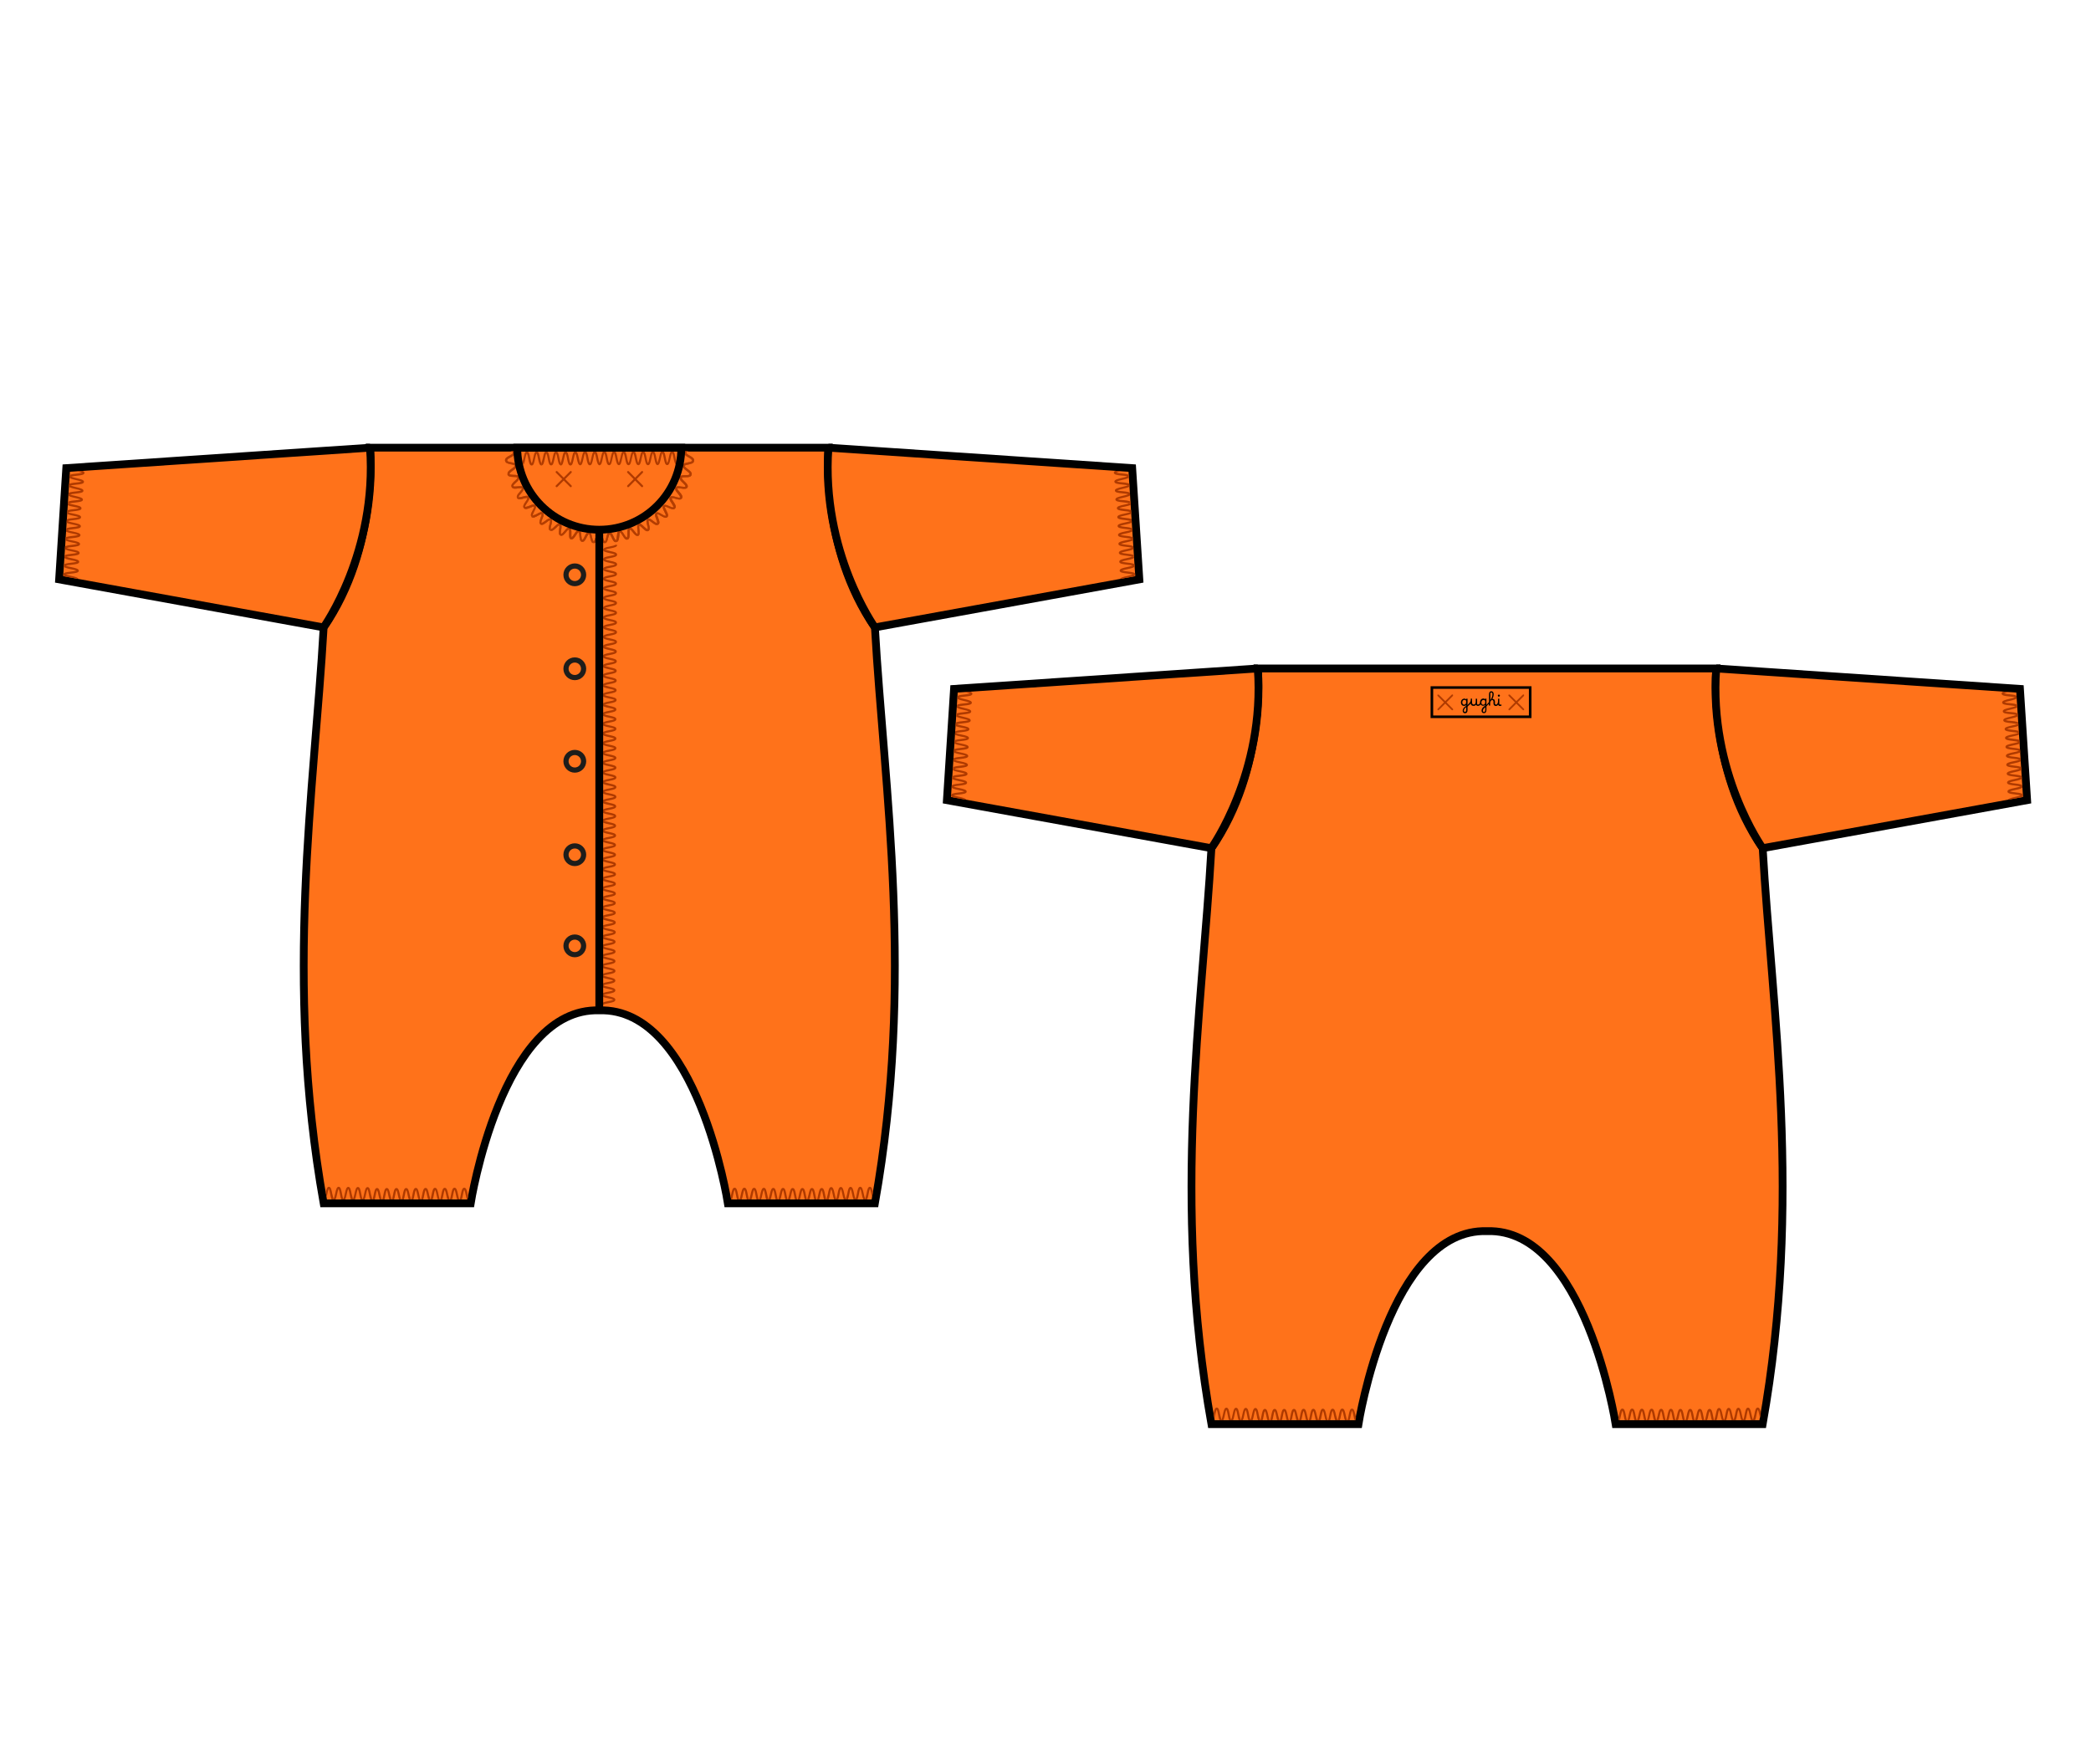 <?xml version="1.0" encoding="UTF-8"?><svg id="Livello_1" xmlns="http://www.w3.org/2000/svg" xmlns:xlink="http://www.w3.org/1999/xlink" viewBox="0 0 201.64 170.08"><defs><style>.cls-1,.cls-2,.cls-3,.cls-4,.cls-5,.cls-6,.cls-7,.cls-8,.cls-9,.cls-10,.cls-11,.cls-12,.cls-13,.cls-14,.cls-15,.cls-16,.cls-17,.cls-18{fill:none;}.cls-2{opacity:.5;}.cls-3{clip-path:url(#clippath-8);}.cls-4{clip-path:url(#clippath-7);}.cls-5{clip-path:url(#clippath-6);}.cls-6{clip-path:url(#clippath-9);}.cls-7{clip-path:url(#clippath-5);}.cls-8{clip-path:url(#clippath-3);}.cls-9{clip-path:url(#clippath-4);}.cls-10{clip-path:url(#clippath-2);}.cls-11{clip-path:url(#clippath-1);}.cls-19{fill:#af3a00;}.cls-12{clip-path:url(#clippath-10);}.cls-13,.cls-20,.cls-16{stroke-width:.75px;}.cls-13,.cls-20,.cls-16,.cls-17{stroke:#000;}.cls-13,.cls-20,.cls-16,.cls-17,.cls-18{stroke-miterlimit:10;}.cls-14{stroke:#af3a00;stroke-linejoin:round;stroke-width:.2px;}.cls-14,.cls-16{stroke-linecap:round;}.cls-20{fill:#ff721a;}.cls-15{clip-path:url(#clippath);}.cls-17{stroke-width:.25px;}.cls-18{stroke:#1d1d1b;stroke-width:.5px;}</style><clipPath id="clippath"><rect class="cls-1" x="47.21" y="43.49" width="22.29" height="8.9"/></clipPath><clipPath id="clippath-1"><path class="cls-1" d="m50.9,46.2s-.7-1.91-.63-2.66h15.05s.1,3.6-3.03,5.03c-3.13,1.43-11.39-2.38-11.39-2.38Z"/></clipPath><clipPath id="clippath-2"><polygon class="cls-1" points="16.11 44.86 6.74 45.49 6.09 55.56 14.63 57.11 16.11 44.86"/></clipPath><clipPath id="clippath-3"><polygon class="cls-1" points="103.02 45.1 108.83 45.49 109.48 55.56 103.42 56.66 103.02 45.1"/></clipPath><clipPath id="clippath-4"><polygon class="cls-1" points="84.76 111.26 84.07 115.66 70.52 115.66 69.6 111.5 84.76 111.26"/></clipPath><clipPath id="clippath-5"><polygon class="cls-1" points="30.85 111.26 31.53 115.66 45.08 115.66 46.01 111.5 30.85 111.26"/></clipPath><clipPath id="clippath-6"><rect class="cls-1" x="58.17" y="51.76" width="3.86" height="45.84" transform="translate(120.19 149.36) rotate(180)"/></clipPath><clipPath id="clippath-7"><polygon class="cls-1" points="101.72 66.16 92.36 66.79 91.71 76.86 100.24 78.41 101.72 66.16"/></clipPath><clipPath id="clippath-8"><polygon class="cls-1" points="188.64 66.4 194.44 66.79 195.09 76.86 189.03 77.96 188.64 66.4"/></clipPath><clipPath id="clippath-9"><polygon class="cls-1" points="170.37 132.56 169.69 136.96 156.14 136.96 155.21 132.8 170.37 132.56"/></clipPath><clipPath id="clippath-10"><polygon class="cls-1" points="116.46 132.56 117.15 136.96 130.7 136.96 131.63 132.8 116.46 132.56"/></clipPath></defs><path class="cls-20" d="m151.31,64.46h14.19s-.84,9.65,4.48,17.33c.89,15.66,3.84,33.97,0,55.54h-14.18s-2.94-18.91-12.4-18.61c-9.45-.3-12.4,18.61-12.4,18.61h-14.18c-3.84-21.57-.89-39.88,0-55.54,5.32-7.68,4.48-17.33,4.48-17.33h14.19s7.13,0,15.82,0Z"/><path class="cls-20" d="m165.5,64.46l29.29,1.97.69,10.73-25.5,4.63s-5.21-7.29-4.48-17.33Z"/><path class="cls-20" d="m121.29,64.46l-29.29,1.97-.69,10.73,25.5,4.63s5.21-7.29,4.48-17.33Z"/><path class="cls-20" d="m72.15,43.17h7.74s-.84,9.65,4.48,17.33c.89,15.66,3.84,33.97,0,55.54-9.45,0-14.18,0-14.18,0,0,0-2.94-18.91-12.4-18.61-9.45-.3-12.4,18.61-12.4,18.61h-14.18c-3.84-21.57-.89-39.88,0-55.54,5.32-7.68,4.48-17.33,4.48-17.33h36.46Z"/><g class="cls-15"><g class="cls-2"><path class="cls-19" d="m61.54,51.68l-.08-.19c.06-.02.03-.27.01-.4-.03-.24-.06-.49.11-.58.18-.08.35.09.53.27.1.1.28.26.33.24.06-.03,0-.27-.04-.4-.06-.24-.12-.49.04-.59.16-.1.36.05.55.2.11.09.31.23.36.2l.12.16c-.17.13-.39-.04-.6-.2-.08-.07-.28-.21-.32-.19-.04.03.02.27.04.37.06.26.13.52-.06.63-.19.11-.38-.09-.57-.27-.07-.07-.25-.24-.3-.23-.04.02-.01.27,0,.37.03.26.07.53-.13.61Z"/><path class="cls-19" d="m59.42,52.27l-.03-.2c.06-.01.09-.26.1-.39.03-.24.05-.49.24-.54.18-.04.32.17.45.38.07.11.19.31.26.31,0,0,0,0,0,0,.06-.02.06-.27.06-.4,0-.24,0-.5.18-.56.18-.06.34.14.49.33.08.1.22.28.29.28,0,0,0,0,.01,0l.08.19c-.2.07-.37-.13-.53-.34-.06-.08-.21-.26-.26-.26,0,0,0,0,0,0-.05.02-.04.26-.04.37,0,.26,0,.54-.2.59-.21.07-.35-.17-.49-.4-.05-.09-.18-.29-.23-.29,0,0,0,0,0,0-.05.01-.07.26-.08.36-.03.26-.06.53-.27.57Z"/><path class="cls-19" d="m58.32,52.39c-.21,0-.29-.25-.37-.5-.03-.1-.11-.33-.16-.33-.05,0-.13.24-.17.34-.08.24-.17.49-.38.49,0,0,0,0-.01,0v-.2h.01c.07,0,.15-.23.19-.36.08-.23.17-.47.36-.47s.27.24.35.47c.04.12.12.36.18.36h0c.07,0,.12-.25.15-.38.05-.24.11-.48.3-.5.2-.01.3.21.4.43.05.12.16.34.22.34h0l.03.2c-.22.03-.33-.21-.44-.45-.04-.09-.15-.32-.2-.32h0s-.11.25-.13.35c-.06.26-.12.52-.33.53,0,0,0,0-.01,0Z"/><path class="cls-19" d="m57.24,52.38c-.22-.01-.27-.28-.33-.54-.02-.1-.07-.34-.12-.35h0c-.05,0-.16.22-.21.31-.11.22-.22.45-.41.45-.01,0-.03,0-.04,0-.22-.04-.24-.32-.26-.57,0-.1-.03-.35-.08-.36-.05,0-.19.2-.24.29-.14.22-.29.46-.5.39l.05-.19s0,0,0,0c.07,0,.2-.2.27-.31.14-.22.26-.42.46-.38.19.04.21.29.23.54.01.13.03.38.1.39h0c.07,0,.17-.22.23-.34.11-.23.23-.45.41-.43.19.02.24.27.29.51.03.13.08.37.14.38v.2Z"/><path class="cls-19" d="m55.07,52.02c-.21-.06-.2-.34-.19-.59,0-.1.01-.35-.03-.37,0,0,0,0,0,0-.06,0-.21.18-.27.26-.17.2-.34.41-.54.33-.2-.09-.16-.35-.12-.61.02-.1.05-.35,0-.37,0,0,0,0,0,0-.06,0-.22.16-.29.23-.19.18-.39.37-.58.27l.1-.17c.06.04.24-.14.34-.24.19-.18.36-.34.53-.26.17.08.14.34.1.58-.02.13-.06.38,0,.4,0,0,0,0,.01,0,.07,0,.21-.18.3-.28.16-.2.31-.38.5-.32.18.06.18.32.17.56,0,.13-.01.38.05.4l-.06.19Z"/><path class="cls-19" d="m53.04,51.17c-.19-.11-.12-.37-.05-.62.03-.1.09-.34.05-.37-.05-.04-.24.12-.33.19-.21.16-.43.33-.6.2-.17-.13-.07-.38.02-.63.04-.1.13-.33.09-.36-.03-.03-.25.09-.35.15-.23.13-.46.27-.62.12l.14-.14s.26-.08.38-.15c.21-.12.43-.25.58-.13.15.13.05.36-.04.59-.05.12-.14.36-.09.39.05.04.25-.11.36-.19.21-.16.4-.3.56-.2.16.11.1.35.03.59-.04.13-.1.37-.04.4l-.1.17Z"/><path class="cls-19" d="m51.27,49.84c-.16-.15-.03-.39.1-.62.06-.1.17-.32.13-.36-.03-.04-.25.05-.36.1-.23.1-.5.21-.63.03-.13-.17.02-.4.17-.61.07-.1.21-.3.17-.35-.03-.04-.25.01-.37.05-.24.07-.52.14-.63-.06l.17-.1c.04.07.26,0,.41-.04.23-.07.47-.13.58.03.11.16-.04.37-.18.57-.09.13-.22.32-.18.38.04.05.26-.04.4-.09.22-.1.46-.19.58-.05.13.15,0,.37-.11.59-.07.13-.18.34-.13.39l-.14.14Z"/><path class="cls-19" d="m49.87,48.03c-.11-.19.07-.4.24-.59.09-.1.24-.28.21-.33-.03-.05-.24-.03-.37-.01-.25.03-.53.07-.62-.15-.08-.21.13-.4.31-.57.12-.1.28-.25.25-.32-.02-.06-.22-.07-.37-.07-.25,0-.53-.02-.59-.25l.19-.05c.02.09.23.09.41.1.24,0,.49.01.55.21.06.2-.13.37-.31.53-.13.12-.29.26-.26.34.03.07.25.05.41.03.24-.03.49-.06.57.12.09.18-.08.37-.24.55-.11.12-.26.29-.22.36l-.17.1Z"/><path class="cls-19" d="m48.95,45.74c-.06-.23.17-.39.38-.53.14-.1.3-.21.29-.3-.01-.08-.2-.11-.36-.14-.25-.05-.52-.1-.56-.35-.03-.24.22-.38.44-.49.15-.08.33-.18.32-.27,0-.09-.18-.16-.34-.22-.24-.09-.5-.2-.5-.46h.2c0,.12.16.19.38.27.21.08.45.18.47.4.01.22-.22.35-.43.46-.17.09-.34.18-.33.29.01.1.17.14.4.18.23.05.48.09.51.3.04.21-.17.36-.37.5-.15.11-.32.23-.3.32l-.19.05Z"/></g><g class="cls-2"><path class="cls-19" d="m63.47,50.6l-.12-.16c.05-.04-.03-.27-.08-.4-.09-.23-.18-.47-.03-.59.15-.12.36,0,.57.13.12.07.32.2.38.15.05-.05-.06-.27-.13-.39-.11-.22-.23-.45-.1-.59.13-.14.36-.04.58.06.13.06.35.16.39.1.04-.06-.09-.25-.17-.38-.14-.2-.28-.42-.17-.58.11-.16.35-.1.58-.03.14.04.36.11.4.04.04-.07-.11-.24-.21-.37-.16-.19-.33-.38-.24-.56.09-.18.34-.15.58-.11.15.02.36.05.4-.01.02-.08-.13-.23-.26-.35-.18-.17-.37-.34-.3-.54.07-.2.31-.2.55-.2.18,0,.38,0,.4-.09.02-.1-.14-.22-.29-.33-.2-.15-.4-.3-.37-.51.04-.21.29-.26.51-.3.22-.04.38-.07.39-.17.01-.11-.16-.21-.33-.31-.22-.12-.44-.25-.43-.47s.26-.31.47-.39c.23-.08.37-.15.38-.26h.2c0,.27-.28.37-.5.45-.16.06-.33.12-.34.21,0,.1.17.2.33.29.22.12.46.26.43.5-.03.25-.32.3-.55.35-.16.03-.34.06-.35.14-.02.09.15.21.29.31.2.15.43.32.37.54-.06.24-.34.24-.59.24-.14,0-.34,0-.36.07-.02.07.13.22.25.33.18.17.38.36.31.56h0s0,0,0,0h0s0,0,0,0,0,0,0,0h0c-.09.21-.37.17-.61.13-.13-.02-.34-.05-.37,0-.03.06.11.23.21.34.17.2.35.41.23.6-.12.2-.39.12-.63.05-.12-.03-.33-.1-.36-.05-.03.05.1.25.17.35.15.22.3.45.16.62-.14.18-.4.06-.63-.04-.1-.05-.31-.14-.35-.11-.04.04.07.25.13.37.12.24.25.48.09.63-.16.15-.4,0-.62-.13-.09-.05-.3-.17-.34-.15-.04.03.04.26.09.37.09.25.19.5.01.63Z"/></g><g class="cls-2"><path class="cls-19" d="m61.54,51.68l-.08-.19c.06-.02.03-.27.01-.4-.03-.24-.06-.49.11-.58.18-.08.35.09.53.27.1.1.28.26.33.24.06-.03,0-.27-.04-.4-.06-.24-.12-.49.04-.59.16-.1.36.05.55.2.11.09.31.23.36.2l.12.16c-.17.13-.39-.04-.6-.2-.08-.07-.28-.21-.32-.19-.04.03.02.27.04.37.06.26.13.52-.06.63-.19.11-.38-.09-.57-.27-.07-.07-.25-.24-.3-.23-.04.02-.01.27,0,.37.03.26.07.53-.13.61Z"/><path class="cls-19" d="m59.42,52.27l-.03-.2c.06-.01.09-.26.1-.39.03-.24.05-.49.24-.54.18-.04.32.17.45.38.07.11.19.31.26.31,0,0,0,0,0,0,.06-.02.06-.27.06-.4,0-.24,0-.5.18-.56.18-.06.34.14.49.33.08.1.22.28.29.28,0,0,0,0,.01,0l.08.19c-.2.07-.37-.13-.53-.34-.06-.08-.21-.26-.26-.26,0,0,0,0,0,0-.05.02-.04.26-.04.37,0,.26,0,.54-.2.59-.21.07-.35-.17-.49-.4-.05-.09-.18-.29-.23-.29,0,0,0,0,0,0-.05.01-.07.26-.08.36-.03.26-.06.53-.27.57Z"/><path class="cls-19" d="m58.32,52.39c-.21,0-.29-.25-.37-.5-.03-.1-.11-.33-.16-.33-.05,0-.13.24-.17.34-.08.24-.17.49-.38.49,0,0,0,0-.01,0v-.2h.01c.07,0,.15-.23.19-.36.08-.23.17-.47.36-.47s.27.24.35.47c.04.12.12.36.18.36h0c.07,0,.12-.25.15-.38.05-.24.11-.48.3-.5.2-.01.3.21.4.43.05.12.16.34.22.34h0l.03.2c-.22.03-.33-.21-.44-.45-.04-.09-.15-.32-.2-.32h0s-.11.25-.13.35c-.06.26-.12.52-.33.53,0,0,0,0-.01,0Z"/><path class="cls-19" d="m57.24,52.38c-.22-.01-.27-.28-.33-.54-.02-.1-.07-.34-.12-.35h0c-.05,0-.16.22-.21.31-.11.22-.22.45-.41.45-.01,0-.03,0-.04,0-.22-.04-.24-.32-.26-.57,0-.1-.03-.35-.08-.36-.05,0-.19.2-.24.29-.14.22-.29.46-.5.39l.05-.19s0,0,0,0c.07,0,.2-.2.27-.31.14-.22.26-.42.46-.38.19.04.21.29.23.54.01.13.03.38.1.39h0c.07,0,.17-.22.23-.34.11-.23.23-.45.41-.43.19.02.24.27.29.51.03.13.08.37.14.38v.2Z"/><path class="cls-19" d="m55.07,52.02c-.21-.06-.2-.34-.19-.59,0-.1.01-.35-.03-.37,0,0,0,0,0,0-.06,0-.21.18-.27.26-.17.2-.34.41-.54.33-.2-.09-.16-.35-.12-.61.02-.1.05-.35,0-.37,0,0,0,0,0,0-.06,0-.22.16-.29.23-.19.18-.39.37-.58.27l.1-.17c.06.04.24-.14.34-.24.19-.18.36-.34.53-.26.17.08.14.34.1.58-.02.13-.06.38,0,.4,0,0,0,0,.01,0,.07,0,.21-.18.3-.28.16-.2.31-.38.5-.32.18.06.18.32.17.56,0,.13-.01.38.05.4l-.06.19Z"/><path class="cls-19" d="m53.04,51.17c-.19-.11-.12-.37-.05-.62.03-.1.09-.34.05-.37-.05-.04-.24.12-.33.19-.21.16-.43.33-.6.2-.17-.13-.07-.38.02-.63.04-.1.13-.33.09-.36-.03-.03-.25.09-.35.15-.23.13-.46.27-.62.12l.14-.14s.26-.08.38-.15c.21-.12.43-.25.58-.13.15.13.05.36-.04.59-.05.12-.14.36-.09.39.05.04.25-.11.36-.19.21-.16.4-.3.56-.2.16.11.1.35.03.59-.04.13-.1.37-.04.4l-.1.17Z"/><path class="cls-19" d="m51.27,49.84c-.16-.15-.03-.39.1-.62.06-.1.17-.32.13-.36-.03-.04-.25.05-.36.1-.23.1-.5.21-.63.03-.13-.17.02-.4.17-.61.07-.1.21-.3.17-.35-.03-.04-.25.01-.37.05-.24.07-.52.14-.63-.06l.17-.1c.04.07.26,0,.41-.04.23-.07.47-.13.58.03.11.16-.04.37-.18.57-.09.13-.22.32-.18.38.04.05.26-.04.4-.09.22-.1.46-.19.58-.05.13.15,0,.37-.11.59-.07.13-.18.34-.13.39l-.14.14Z"/><path class="cls-19" d="m49.87,48.03c-.11-.19.07-.4.24-.59.09-.1.24-.28.21-.33-.03-.05-.24-.03-.37-.01-.25.03-.53.07-.62-.15-.08-.21.13-.4.31-.57.12-.1.28-.25.25-.32-.02-.06-.22-.07-.37-.07-.25,0-.53-.02-.59-.25l.19-.05c.02.09.23.09.41.1.24,0,.49.01.55.21.06.2-.13.37-.31.53-.13.12-.29.26-.26.34.03.07.25.05.41.03.24-.03.49-.06.57.12.09.18-.08.37-.24.55-.11.12-.26.29-.22.36l-.17.1Z"/><path class="cls-19" d="m48.95,45.74c-.06-.23.17-.39.38-.53.14-.1.3-.21.29-.3-.01-.08-.2-.11-.36-.14-.25-.05-.52-.1-.56-.35-.03-.24.22-.38.44-.49.15-.08.33-.18.32-.27,0-.09-.18-.16-.34-.22-.24-.09-.5-.2-.5-.46h.2c0,.12.16.19.38.27.21.08.45.18.47.4.01.22-.22.35-.43.46-.17.09-.34.18-.33.29.01.1.17.14.4.18.23.05.48.09.51.3.04.21-.17.36-.37.5-.15.11-.32.23-.3.32l-.19.05Z"/></g><g class="cls-2"><path class="cls-19" d="m63.47,50.6l-.12-.16c.05-.04-.03-.27-.08-.4-.09-.23-.18-.47-.03-.59.15-.12.36,0,.57.13.12.07.32.2.38.15.05-.05-.06-.27-.13-.39-.11-.22-.23-.45-.1-.59.13-.14.36-.04.58.06.13.06.35.16.39.1.04-.06-.09-.25-.17-.38-.14-.2-.28-.42-.17-.58.11-.16.35-.1.58-.03.14.04.36.11.4.04.04-.07-.11-.24-.21-.37-.16-.19-.33-.38-.24-.56.09-.18.34-.15.58-.11.15.02.36.05.4-.01.02-.08-.13-.23-.26-.35-.18-.17-.37-.34-.3-.54.07-.2.31-.2.55-.2.18,0,.38,0,.4-.09.02-.1-.14-.22-.29-.33-.2-.15-.4-.3-.37-.51.04-.21.29-.26.51-.3.22-.04.38-.07.39-.17.01-.11-.16-.21-.33-.31-.22-.12-.44-.25-.43-.47s.26-.31.47-.39c.23-.08.37-.15.38-.26h.2c0,.27-.28.37-.5.45-.16.06-.33.12-.34.21,0,.1.17.2.33.29.22.12.46.26.43.5-.03.25-.32.3-.55.35-.16.03-.34.06-.35.14-.02.09.15.21.29.31.2.15.43.32.37.54-.06.24-.34.24-.59.24-.14,0-.34,0-.36.07-.02.07.13.22.25.33.18.17.38.36.31.56h0s0,0,0,0h0s0,0,0,0,0,0,0,0h0c-.09.21-.37.17-.61.13-.13-.02-.34-.05-.37,0-.03.06.11.23.21.34.17.2.35.41.23.6-.12.2-.39.12-.63.05-.12-.03-.33-.1-.36-.05-.03.05.1.25.17.35.15.22.3.45.16.62-.14.18-.4.06-.63-.04-.1-.05-.31-.14-.35-.11-.04.04.07.25.13.37.12.24.25.48.09.63-.16.15-.4,0-.62-.13-.09-.05-.3-.17-.34-.15-.04.03.04.26.09.37.09.25.19.5.01.63Z"/></g><g class="cls-2"><path class="cls-19" d="m61.54,51.68l-.08-.19c.06-.02.03-.27.01-.4-.03-.24-.06-.49.11-.58.18-.08.35.09.53.27.1.1.28.26.33.24.06-.03,0-.27-.04-.4-.06-.24-.12-.49.04-.59.16-.1.36.05.55.2.11.09.31.23.36.2l.12.16c-.17.13-.39-.04-.6-.2-.08-.07-.28-.21-.32-.19-.04.03.02.27.04.37.06.26.13.52-.06.63-.19.11-.38-.09-.57-.27-.07-.07-.25-.24-.3-.23-.04.02-.01.27,0,.37.03.26.07.53-.13.61Z"/><path class="cls-19" d="m59.42,52.27l-.03-.2c.06-.01.09-.26.1-.39.03-.24.05-.49.24-.54.18-.04.32.17.45.38.07.11.19.31.26.31,0,0,0,0,0,0,.06-.02.06-.27.06-.4,0-.24,0-.5.18-.56.18-.06.34.14.49.33.08.1.22.28.29.28,0,0,0,0,.01,0l.08.19c-.2.07-.37-.13-.53-.34-.06-.08-.21-.26-.26-.26,0,0,0,0,0,0-.05.02-.04.26-.04.37,0,.26,0,.54-.2.59-.21.07-.35-.17-.49-.4-.05-.09-.18-.29-.23-.29,0,0,0,0,0,0-.05.01-.07.26-.08.36-.03.26-.06.53-.27.57Z"/><path class="cls-19" d="m58.32,52.39c-.21,0-.29-.25-.37-.5-.03-.1-.11-.33-.16-.33-.05,0-.13.24-.17.34-.08.24-.17.49-.38.49,0,0,0,0-.01,0v-.2h.01c.07,0,.15-.23.19-.36.08-.23.17-.47.36-.47s.27.24.35.47c.04.12.12.36.18.36h0c.07,0,.12-.25.15-.38.05-.24.11-.48.3-.5.2-.01.3.21.4.43.05.12.16.34.22.34h0l.03.2c-.22.03-.33-.21-.44-.45-.04-.09-.15-.32-.2-.32h0s-.11.25-.13.35c-.06.26-.12.52-.33.53,0,0,0,0-.01,0Z"/><path class="cls-19" d="m57.24,52.38c-.22-.01-.27-.28-.33-.54-.02-.1-.07-.34-.12-.35h0c-.05,0-.16.22-.21.31-.11.22-.22.45-.41.45-.01,0-.03,0-.04,0-.22-.04-.24-.32-.26-.57,0-.1-.03-.35-.08-.36-.05,0-.19.2-.24.29-.14.22-.29.46-.5.39l.05-.19s0,0,0,0c.07,0,.2-.2.27-.31.14-.22.26-.42.46-.38.19.04.21.29.23.54.01.13.03.38.1.39h0c.07,0,.17-.22.23-.34.11-.23.23-.45.41-.43.19.02.24.27.29.51.03.13.08.37.14.38v.2Z"/><path class="cls-19" d="m55.07,52.02c-.21-.06-.2-.34-.19-.59,0-.1.01-.35-.03-.37,0,0,0,0,0,0-.06,0-.21.18-.27.26-.17.2-.34.41-.54.33-.2-.09-.16-.35-.12-.61.02-.1.05-.35,0-.37,0,0,0,0,0,0-.06,0-.22.16-.29.23-.19.18-.39.37-.58.27l.1-.17c.06.04.24-.14.34-.24.19-.18.36-.34.53-.26.17.08.14.34.1.58-.02.13-.06.38,0,.4,0,0,0,0,.01,0,.07,0,.21-.18.3-.28.16-.2.31-.38.5-.32.18.06.18.32.17.56,0,.13-.01.38.05.4l-.06.19Z"/><path class="cls-19" d="m53.04,51.17c-.19-.11-.12-.37-.05-.62.03-.1.09-.34.05-.37-.05-.04-.24.12-.33.19-.21.16-.43.33-.6.2-.17-.13-.07-.38.02-.63.04-.1.13-.33.09-.36-.03-.03-.25.09-.35.15-.23.13-.46.27-.62.12l.14-.14s.26-.08.38-.15c.21-.12.43-.25.58-.13.15.13.05.36-.04.59-.05.12-.14.36-.09.39.05.04.25-.11.36-.19.21-.16.4-.3.56-.2.16.11.1.35.03.59-.04.13-.1.37-.04.4l-.1.17Z"/><path class="cls-19" d="m51.27,49.84c-.16-.15-.03-.39.1-.62.06-.1.17-.32.13-.36-.03-.04-.25.05-.36.1-.23.1-.5.21-.63.03-.13-.17.02-.4.17-.61.07-.1.21-.3.17-.35-.03-.04-.25.01-.37.05-.24.07-.52.14-.63-.06l.17-.1c.04.07.26,0,.41-.04.23-.07.47-.13.58.03.11.16-.04.37-.18.57-.09.13-.22.32-.18.38.04.05.26-.04.4-.09.22-.1.46-.19.58-.05.13.15,0,.37-.11.59-.07.13-.18.34-.13.39l-.14.14Z"/><path class="cls-19" d="m49.87,48.03c-.11-.19.07-.4.24-.59.09-.1.24-.28.21-.33-.03-.05-.24-.03-.37-.01-.25.03-.53.07-.62-.15-.08-.21.13-.4.31-.57.12-.1.28-.25.25-.32-.02-.06-.22-.07-.37-.07-.25,0-.53-.02-.59-.25l.19-.05c.02.09.23.09.41.1.24,0,.49.01.55.21.06.2-.13.37-.31.53-.13.12-.29.26-.26.34.03.07.25.05.41.03.24-.03.49-.06.57.12.09.18-.08.37-.24.55-.11.12-.26.29-.22.36l-.17.1Z"/><path class="cls-19" d="m48.95,45.74c-.06-.23.17-.39.38-.53.14-.1.3-.21.29-.3-.01-.08-.2-.11-.36-.14-.25-.05-.52-.1-.56-.35-.03-.24.22-.38.44-.49.15-.08.33-.18.32-.27,0-.09-.18-.16-.34-.22-.24-.09-.5-.2-.5-.46h.2c0,.12.16.19.38.27.21.08.45.18.47.4.01.22-.22.35-.43.46-.17.09-.34.18-.33.29.01.1.17.14.4.18.23.05.48.09.51.3.04.21-.17.36-.37.5-.15.11-.32.23-.3.32l-.19.05Z"/></g><g class="cls-2"><path class="cls-19" d="m63.47,50.6l-.12-.16c.05-.04-.03-.27-.08-.4-.09-.23-.18-.47-.03-.59.15-.12.36,0,.57.13.12.07.32.2.38.15.05-.05-.06-.27-.13-.39-.11-.22-.23-.45-.1-.59.13-.14.36-.04.58.06.13.06.35.16.39.1.04-.06-.09-.25-.17-.38-.14-.2-.28-.42-.17-.58.11-.16.35-.1.58-.03.14.04.36.11.4.04.04-.07-.11-.24-.21-.37-.16-.19-.33-.38-.24-.56.09-.18.34-.15.58-.11.15.02.36.05.4-.01.02-.08-.13-.23-.26-.35-.18-.17-.37-.34-.3-.54.07-.2.31-.2.55-.2.18,0,.38,0,.4-.09.02-.1-.14-.22-.29-.33-.2-.15-.4-.3-.37-.51.04-.21.29-.26.51-.3.22-.04.38-.07.39-.17.01-.11-.16-.21-.33-.31-.22-.12-.44-.25-.43-.47s.26-.31.47-.39c.23-.08.37-.15.38-.26h.2c0,.27-.28.37-.5.45-.16.06-.33.12-.34.21,0,.1.17.2.33.29.22.12.46.26.43.5-.03.25-.32.3-.55.35-.16.03-.34.06-.35.14-.02.09.15.21.29.31.2.15.43.32.37.54-.06.24-.34.24-.59.24-.14,0-.34,0-.36.07-.02.07.13.22.25.33.18.17.38.36.31.56h0s0,0,0,0h0s0,0,0,0,0,0,0,0h0c-.09.21-.37.17-.61.13-.13-.02-.34-.05-.37,0-.03.06.11.23.21.34.17.2.35.41.23.6-.12.2-.39.12-.63.05-.12-.03-.33-.1-.36-.05-.03.05.1.25.17.35.15.22.3.45.16.62-.14.18-.4.06-.63-.04-.1-.05-.31-.14-.35-.11-.04.04.07.25.13.37.12.24.25.48.09.63-.16.15-.4,0-.62-.13-.09-.05-.3-.17-.34-.15-.04.03.04.26.09.37.09.25.19.5.01.63Z"/></g><g class="cls-2"><path class="cls-19" d="m61.54,51.68l-.08-.19c.06-.02.03-.27.01-.4-.03-.24-.06-.49.11-.58.18-.08.35.09.53.27.1.1.28.26.33.24.06-.03,0-.27-.04-.4-.06-.24-.12-.49.04-.59.16-.1.36.05.55.2.11.09.31.23.36.2l.12.16c-.17.13-.39-.04-.6-.2-.08-.07-.28-.21-.32-.19-.04.03.02.27.04.37.06.26.13.52-.06.63-.19.11-.38-.09-.57-.27-.07-.07-.25-.24-.3-.23-.04.02-.01.27,0,.37.03.26.07.53-.13.61Z"/><path class="cls-19" d="m59.42,52.27l-.03-.2c.06-.01.09-.26.1-.39.03-.24.05-.49.24-.54.18-.04.32.17.45.38.07.11.19.31.26.31,0,0,0,0,0,0,.06-.02.06-.27.06-.4,0-.24,0-.5.18-.56.18-.06.34.14.49.33.08.1.22.28.29.28,0,0,0,0,.01,0l.08.19c-.2.07-.37-.13-.53-.34-.06-.08-.21-.26-.26-.26,0,0,0,0,0,0-.05.02-.04.26-.04.37,0,.26,0,.54-.2.59-.21.07-.35-.17-.49-.4-.05-.09-.18-.29-.23-.29,0,0,0,0,0,0-.05.01-.07.26-.08.36-.03.26-.06.53-.27.57Z"/><path class="cls-19" d="m58.32,52.39c-.21,0-.29-.25-.37-.5-.03-.1-.11-.33-.16-.33-.05,0-.13.24-.17.34-.08.24-.17.49-.38.49,0,0,0,0-.01,0v-.2h.01c.07,0,.15-.23.19-.36.08-.23.17-.47.36-.47s.27.24.35.47c.04.12.12.36.18.36h0c.07,0,.12-.25.15-.38.05-.24.11-.48.3-.5.2-.01.3.21.4.43.05.12.16.34.22.34h0l.03.2c-.22.03-.33-.21-.44-.45-.04-.09-.15-.32-.2-.32h0s-.11.25-.13.35c-.06.26-.12.52-.33.53,0,0,0,0-.01,0Z"/><path class="cls-19" d="m57.24,52.38c-.22-.01-.27-.28-.33-.54-.02-.1-.07-.34-.12-.35h0c-.05,0-.16.22-.21.31-.11.22-.22.45-.41.45-.01,0-.03,0-.04,0-.22-.04-.24-.32-.26-.57,0-.1-.03-.35-.08-.36-.05,0-.19.2-.24.29-.14.22-.29.46-.5.39l.05-.19s0,0,0,0c.07,0,.2-.2.27-.31.14-.22.26-.42.46-.38.19.04.21.29.23.54.01.13.03.38.1.39h0c.07,0,.17-.22.23-.34.11-.23.23-.45.41-.43.19.02.24.27.29.51.03.13.08.37.14.38v.2Z"/><path class="cls-19" d="m55.07,52.02c-.21-.06-.2-.34-.19-.59,0-.1.01-.35-.03-.37,0,0,0,0,0,0-.06,0-.21.18-.27.26-.17.2-.34.41-.54.33-.2-.09-.16-.35-.12-.61.02-.1.05-.35,0-.37,0,0,0,0,0,0-.06,0-.22.16-.29.23-.19.18-.39.37-.58.27l.1-.17c.06.04.24-.14.34-.24.19-.18.36-.34.53-.26.17.08.14.34.1.58-.02.13-.06.38,0,.4,0,0,0,0,.01,0,.07,0,.21-.18.3-.28.16-.2.31-.38.5-.32.18.06.18.32.17.56,0,.13-.01.38.05.4l-.06.19Z"/><path class="cls-19" d="m53.04,51.17c-.19-.11-.12-.37-.05-.62.03-.1.09-.34.05-.37-.05-.04-.24.12-.33.19-.21.16-.43.33-.6.2-.17-.13-.07-.38.02-.63.04-.1.13-.33.09-.36-.03-.03-.25.09-.35.15-.23.13-.46.27-.62.12l.14-.14s.26-.08.38-.15c.21-.12.43-.25.58-.13.15.13.05.36-.04.59-.05.12-.14.36-.09.39.05.04.25-.11.36-.19.21-.16.4-.3.56-.2.16.11.1.35.03.59-.04.13-.1.37-.04.4l-.1.17Z"/><path class="cls-19" d="m51.27,49.84c-.16-.15-.03-.39.1-.62.06-.1.17-.32.13-.36-.03-.04-.25.05-.36.1-.23.1-.5.21-.63.03-.13-.17.02-.4.17-.61.07-.1.21-.3.17-.35-.03-.04-.25.01-.37.05-.24.07-.52.14-.63-.06l.17-.1c.04.07.26,0,.41-.04.23-.07.47-.13.58.03.11.16-.04.37-.18.57-.09.13-.22.32-.18.38.04.05.26-.04.4-.09.22-.1.46-.19.58-.05.13.15,0,.37-.11.59-.07.13-.18.34-.13.39l-.14.14Z"/><path class="cls-19" d="m49.87,48.03c-.11-.19.07-.4.24-.59.09-.1.24-.28.21-.33-.03-.05-.24-.03-.37-.01-.25.03-.53.07-.62-.15-.08-.21.13-.4.31-.57.12-.1.28-.25.25-.32-.02-.06-.22-.07-.37-.07-.25,0-.53-.02-.59-.25l.19-.05c.02.09.23.09.41.1.24,0,.49.01.55.21.06.2-.13.37-.31.53-.13.12-.29.26-.26.34.03.07.25.05.41.03.24-.03.49-.06.57.12.09.18-.08.37-.24.55-.11.12-.26.29-.22.36l-.17.1Z"/><path class="cls-19" d="m48.95,45.74c-.06-.23.17-.39.38-.53.14-.1.3-.21.29-.3-.01-.08-.2-.11-.36-.14-.25-.05-.52-.1-.56-.35-.03-.24.22-.38.44-.49.15-.08.33-.18.32-.27,0-.09-.18-.16-.34-.22-.24-.09-.5-.2-.5-.46h.2c0,.12.16.19.38.27.21.08.45.18.47.4.01.22-.22.35-.43.46-.17.09-.34.18-.33.29.01.1.17.14.4.18.23.05.48.09.51.3.04.21-.17.36-.37.5-.15.11-.32.23-.3.32l-.19.05Z"/></g><g class="cls-2"><path class="cls-19" d="m63.47,50.6l-.12-.16c.05-.04-.03-.27-.08-.4-.09-.23-.18-.47-.03-.59.15-.12.36,0,.57.13.12.07.32.2.38.15.05-.05-.06-.27-.13-.39-.11-.22-.23-.45-.1-.59.13-.14.36-.04.58.06.13.06.35.16.39.1.04-.06-.09-.25-.17-.38-.14-.2-.28-.42-.17-.58.11-.16.35-.1.58-.03.14.04.36.11.4.04.04-.07-.11-.24-.21-.37-.16-.19-.33-.38-.24-.56.09-.18.34-.15.58-.11.15.02.36.05.4-.01.02-.08-.13-.23-.26-.35-.18-.17-.37-.34-.3-.54.07-.2.31-.2.55-.2.18,0,.38,0,.4-.09.02-.1-.14-.22-.29-.33-.2-.15-.4-.3-.37-.51.04-.21.29-.26.51-.3.22-.04.38-.07.39-.17.01-.11-.16-.21-.33-.31-.22-.12-.44-.25-.43-.47s.26-.31.47-.39c.23-.08.37-.15.38-.26h.2c0,.27-.28.37-.5.45-.16.06-.33.12-.34.21,0,.1.17.2.33.29.22.12.46.26.43.5-.03.25-.32.3-.55.35-.16.03-.34.06-.35.14-.02.09.15.21.29.31.2.15.43.32.37.54-.06.24-.34.24-.59.24-.14,0-.34,0-.36.07-.02.07.13.22.25.33.18.17.38.36.31.56h0s0,0,0,0h0s0,0,0,0,0,0,0,0h0c-.09.21-.37.17-.61.13-.13-.02-.34-.05-.37,0-.03.06.11.23.21.34.17.2.35.41.23.6-.12.2-.39.12-.63.05-.12-.03-.33-.1-.36-.05-.03.05.1.25.17.35.15.22.3.45.16.62-.14.18-.4.06-.63-.04-.1-.05-.31-.14-.35-.11-.04.04.07.25.13.37.12.24.25.48.09.63-.16.15-.4,0-.62-.13-.09-.05-.3-.17-.34-.15-.04.03.04.26.09.37.09.25.19.5.01.63Z"/></g></g><g class="cls-11"><path class="cls-19" d="m63.41,44.85v-.2s.1-.33.14-.5c.08-.37.13-.66.33-.66s.26.29.33.66c.03.16.08.42.14.49.05-.07.1-.33.14-.49.08-.37.13-.66.33-.66s.26.29.33.66c.04.17.09.47.15.5v.2c-.21,0-.27-.29-.35-.66-.03-.16-.08-.42-.14-.49-.05.07-.1.33-.14.49-.08.37-.13.66-.33.66s-.26-.29-.33-.66c-.03-.16-.08-.42-.14-.49-.05.07-.1.33-.14.49-.08.37-.13.66-.33.66Z"/><path class="cls-19" d="m61.55,44.86v-.2s.1-.33.14-.5c.07-.37.13-.66.33-.66s.26.29.33.66c.03.16.08.42.14.49.05-.07.1-.33.14-.49.08-.37.13-.66.33-.66s.26.29.33.66c.04.17.09.47.15.5v.2c-.21,0-.27-.29-.34-.66-.03-.16-.08-.42-.14-.49-.05.07-.11.33-.14.49-.08.37-.13.66-.33.66s-.26-.29-.33-.66c-.03-.16-.08-.42-.14-.49-.05.07-.1.33-.14.49-.07.37-.13.66-.33.66Z"/><path class="cls-19" d="m59.68,44.86v-.2s.1-.33.14-.5c.08-.37.13-.66.33-.66s.26.29.33.66c.03.16.08.42.14.49.05-.07.1-.33.14-.49.08-.37.13-.66.33-.66s.26.29.33.66c.04.17.09.47.15.5v.2c-.21,0-.27-.29-.35-.66-.03-.16-.08-.42-.14-.49-.05.07-.1.33-.14.49-.08.37-.13.66-.33.66s-.26-.29-.33-.66c-.03-.16-.08-.42-.14-.49-.05.07-.1.33-.14.49-.08.37-.13.66-.33.66Z"/><path class="cls-19" d="m57.81,44.86v-.2s.1-.33.14-.5c.07-.37.13-.66.33-.66s.26.29.33.66c.03.16.08.42.14.49.05-.07.11-.33.14-.49.08-.37.13-.66.33-.66s.26.29.33.66c.04.17.09.47.15.5v.2c-.21,0-.27-.29-.35-.66-.03-.16-.08-.42-.14-.49-.05.07-.1.33-.14.49-.08.37-.13.66-.33.66s-.26-.29-.33-.66c-.03-.16-.08-.42-.14-.49-.05.07-.1.33-.14.49-.07.37-.13.66-.33.66Z"/><path class="cls-19" d="m55.95,44.86v-.2s.1-.33.14-.5c.08-.37.13-.66.33-.66s.26.29.33.66c.03.16.08.42.14.49.05-.07.1-.33.14-.49.08-.37.13-.66.33-.66s.26.29.33.66c.04.17.09.47.15.51v.2c-.21,0-.27-.29-.35-.66-.03-.16-.08-.42-.14-.49-.05.07-.11.33-.14.49-.08.37-.13.66-.33.66s-.26-.29-.33-.66c-.03-.16-.08-.42-.14-.49-.05.07-.1.33-.14.49-.08.37-.13.66-.33.66Z"/><path class="cls-19" d="m54.07,44.88v-.2s.1-.33.14-.5c.08-.37.13-.66.33-.66s.26.29.33.66c.03.16.08.42.14.49.05-.07.1-.33.14-.49.08-.37.13-.66.33-.66s.26.29.34.65c.04.17.1.46.15.5v.2c-.21,0-.27-.29-.35-.65-.03-.16-.09-.42-.14-.48-.05.07-.11.33-.14.49-.08.37-.13.66-.33.66s-.26-.29-.33-.66c-.03-.16-.08-.42-.14-.49-.05.07-.1.33-.14.49-.08.37-.13.66-.33.66Z"/><path class="cls-19" d="m52.21,44.88v-.2s.1-.33.14-.5c.07-.37.13-.66.33-.66s.26.29.33.66c.03.16.08.42.14.49.05-.07.1-.33.14-.49.08-.37.13-.66.33-.66s.26.29.33.66c.04.17.09.46.15.5v.2c-.21,0-.27-.29-.34-.66-.03-.16-.08-.42-.14-.49-.05.07-.1.33-.14.49-.08.37-.13.66-.33.66s-.26-.29-.33-.66c-.03-.16-.08-.42-.14-.49-.05.07-.1.33-.14.49-.07.37-.13.66-.33.66Z"/><path class="cls-19" d="m50.34,44.88v-.2s.1-.33.14-.5c.08-.37.13-.66.33-.66s.26.29.33.66c.03.16.08.42.14.49.05-.07.1-.33.14-.49.08-.37.13-.66.33-.66s.26.29.33.66c.04.17.09.47.15.51v.2c-.21,0-.27-.29-.35-.66-.03-.16-.08-.42-.14-.49-.05.07-.1.33-.14.49-.08.37-.13.66-.33.66s-.26-.29-.33-.66c-.03-.16-.08-.42-.14-.49-.05.07-.1.33-.14.49-.08.37-.13.66-.33.66Z"/><path class="cls-19" d="m50.35,44.88c-.2,0-.26-.29-.33-.66-.04-.17-.09-.47-.15-.5v-.2c.21,0,.27.29.35.66.04.17.09.47.15.5v.2Z"/></g><path class="cls-20" d="m79.89,43.17l29.29,1.97.69,10.73-25.5,4.63s-5.21-7.29-4.48-17.33Z"/><path class="cls-20" d="m35.68,43.17l-29.29,1.97-.69,10.73,25.5,4.63s5.21-7.29,4.48-17.33Z"/><g class="cls-10"><path class="cls-19" d="m6.5,50.27s0-.01,0-.02h-.2c0-.2.32-.24.75-.29.17-.02.43-.05.54-.09-.1-.05-.36-.11-.53-.14-.42-.09-.73-.16-.72-.35,0-.19.32-.23.74-.28.17-.02.43-.05.54-.09-.1-.05-.36-.11-.53-.14-.42-.09-.73-.15-.72-.35h.2s0-.01,0-.02c.05.06.37.13.57.17.42.09.73.15.72.35,0,.19-.32.23-.75.28-.17.02-.43.05-.54.09.1.05.36.11.53.14.42.09.73.16.72.35s-.32.23-.75.28c-.2.02-.53.06-.58.12Z"/><path class="cls-19" d="m6.43,51.99s0-.01,0-.02h-.2c0-.2.32-.24.75-.29.17-.02.43-.05.54-.09-.1-.05-.36-.11-.53-.14-.42-.09-.73-.16-.72-.35,0-.19.32-.23.75-.28.17-.02.43-.05.54-.09-.1-.05-.36-.11-.53-.14-.42-.09-.73-.16-.72-.35h.2s0-.01,0-.01c.05.06.37.13.57.17.42.09.73.16.72.35,0,.19-.32.23-.75.28-.17.02-.43.05-.54.09.1.05.36.11.53.14.42.09.73.16.72.35s-.32.23-.75.28c-.2.02-.53.06-.58.12Z"/><path class="cls-19" d="m6.35,53.71s0-.01,0-.02h-.2c0-.2.32-.24.75-.29.17-.02.43-.05.54-.09-.1-.05-.36-.11-.53-.14-.42-.09-.73-.15-.72-.35,0-.19.32-.23.75-.28.17-.02.43-.05.54-.09-.1-.05-.36-.11-.53-.14-.42-.09-.73-.16-.72-.35h.2s0-.01,0-.01c.05.06.37.13.57.17.42.09.73.16.72.35s-.32.23-.75.28c-.17.02-.43.05-.54.09.1.05.36.11.53.14.42.09.73.15.72.35,0,.19-.32.23-.75.28-.2.02-.53.06-.58.12Z"/><path class="cls-19" d="m6.27,55.43s0-.01,0-.02h-.2c0-.2.32-.24.75-.29.17-.02.43-.05.54-.09-.1-.05-.36-.11-.53-.14-.42-.09-.73-.16-.72-.35s.32-.23.75-.28c.17-.02.43-.05.54-.09-.1-.05-.36-.11-.53-.14-.42-.09-.72-.15-.72-.35h.2s0-.01,0-.02c.05.06.37.13.57.17.42.09.73.16.72.35,0,.19-.32.23-.75.28-.17.02-.43.05-.54.09.1.05.36.11.53.14.42.09.73.16.72.35,0,.19-.32.23-.75.28-.2.02-.53.06-.58.12Z"/><path class="cls-19" d="m7.37,55.9c-.05-.06-.37-.13-.57-.17-.42-.09-.73-.16-.72-.35h.2s0-.01,0-.02c.05.06.37.13.57.17.42.09.73.16.72.35h-.2s0,.01,0,.02Z"/><path class="cls-19" d="m6.78,46.83s0-.01,0-.02h-.2c.01-.2.32-.24.75-.28.17-.02.43-.05.54-.08-.1-.05-.36-.11-.53-.15-.42-.1-.72-.17-.71-.36.01-.19.32-.22.75-.27.17-.02.43-.05.54-.08-.1-.05-.36-.11-.53-.15-.42-.1-.72-.17-.71-.36h.2s0-.01,0-.01c.05.06.37.13.56.18.42.1.72.17.71.36-.01.19-.32.22-.75.27-.17.02-.43.05-.54.08.1.05.36.11.53.15.42.1.72.17.71.36-.01.19-.32.23-.75.27-.2.02-.53.05-.58.11Z"/><path class="cls-19" d="m6.68,48.55s0-.01,0-.02h-.2c.01-.2.32-.24.75-.28.17-.02.43-.05.54-.08-.1-.05-.36-.11-.53-.15-.42-.1-.72-.17-.71-.36.01-.19.32-.22.75-.27.17-.02.43-.05.54-.08-.1-.05-.36-.11-.53-.15-.42-.1-.72-.17-.71-.36h.2s0-.01,0-.01c.05.06.37.13.56.18.42.1.72.17.71.36-.01.19-.32.22-.75.27-.17.02-.43.05-.54.08.1.05.36.11.53.15.42.1.72.17.71.36s-.32.22-.75.27c-.2.02-.53.06-.58.11Z"/></g><g class="cls-8"><path class="cls-19" d="m109.07,50.27c-.05-.05-.38-.09-.58-.12-.43-.05-.74-.09-.75-.28s.3-.26.72-.35c.17-.04.43-.09.53-.14-.11-.04-.37-.07-.54-.09-.43-.05-.74-.09-.75-.28,0-.19.3-.26.72-.35.19-.04.52-.11.57-.17,0,0,0,.01,0,.02h.2c0,.18-.3.25-.72.34-.17.04-.43.09-.53.14.11.04.37.07.54.09.43.05.74.09.75.28,0,.19-.3.26-.72.35-.17.04-.43.09-.53.14.11.04.37.07.54.09.43.05.74.09.75.28h-.2s0,.03,0,.03Z"/><path class="cls-19" d="m109.14,51.99c-.05-.05-.38-.09-.58-.12-.43-.05-.74-.09-.75-.28,0-.19.3-.26.72-.35.17-.04.43-.09.53-.14-.11-.04-.37-.07-.54-.09-.43-.05-.74-.09-.75-.28s.3-.26.72-.35c.2-.04.52-.11.57-.17,0,0,0,.01,0,.03h.2c0,.18-.3.25-.72.34-.17.04-.43.09-.53.14.11.04.37.07.54.09.43.05.74.09.75.28,0,.19-.3.26-.72.35-.17.04-.42.09-.53.14.11.04.37.07.54.09.43.05.74.09.75.28h-.2s0,.03,0,.03Z"/><path class="cls-19" d="m109.22,53.71c-.05-.05-.38-.09-.58-.12-.43-.05-.74-.09-.75-.28,0-.19.3-.26.72-.35.17-.04.43-.09.53-.14-.11-.04-.37-.07-.54-.09-.43-.05-.74-.09-.75-.28s.3-.26.72-.35c.2-.04.52-.11.57-.17,0,0,0,.01,0,.03h.2c0,.18-.3.25-.72.34-.17.04-.42.09-.53.14.11.04.37.07.54.09.43.05.74.09.75.28,0,.19-.3.26-.72.35-.17.04-.43.09-.53.14.11.04.37.07.54.09.43.05.74.09.75.28h-.2s0,.03,0,.03Z"/><path class="cls-19" d="m109.3,55.43c-.05-.05-.38-.09-.58-.12-.43-.05-.74-.09-.75-.28,0-.19.3-.26.72-.35.17-.04.42-.09.53-.14-.11-.04-.37-.07-.54-.09-.43-.05-.74-.09-.75-.28,0-.19.3-.26.72-.35.19-.04.52-.11.57-.17,0,0,0,.01,0,.03h.2c0,.18-.3.25-.72.34-.17.04-.43.09-.53.14.11.04.37.07.54.09.43.05.74.09.75.28,0,.19-.29.26-.72.35-.17.04-.43.09-.53.14.11.04.37.07.54.09.43.05.74.09.75.28h-.2s0,.03,0,.03Z"/><path class="cls-19" d="m108.2,55.9s0-.01,0-.02h-.2c0-.18.3-.25.72-.34.19-.04.52-.11.56-.17,0,0,0,.01,0,.03h.2c0,.18-.29.25-.72.34-.19.04-.52.11-.57.17Z"/><path class="cls-19" d="m108.79,46.83c-.05-.05-.38-.09-.58-.11-.43-.04-.74-.08-.75-.27-.01-.19.29-.26.71-.36.17-.04.42-.1.53-.15-.11-.04-.37-.07-.54-.08-.43-.04-.74-.08-.75-.27-.01-.19.29-.26.71-.36.19-.04.52-.12.56-.18,0,0,0,.01,0,.02h.2c.01.18-.29.25-.71.35-.17.04-.42.1-.53.15.11.04.37.07.54.08.43.04.74.08.75.27.01.19-.29.26-.71.36-.17.04-.42.1-.53.15.11.04.37.07.54.08.43.04.74.08.75.27h-.2s0,.04,0,.04Z"/><path class="cls-19" d="m108.89,48.55c-.05-.05-.38-.09-.58-.11-.43-.04-.74-.08-.75-.27-.01-.19.29-.26.71-.36.17-.04.42-.1.53-.15-.11-.04-.37-.07-.54-.08-.43-.04-.74-.08-.75-.27s.29-.26.71-.36c.19-.04.52-.12.56-.18,0,0,0,.01,0,.02h.2c.01.18-.29.25-.71.35-.17.04-.42.1-.53.15.11.04.37.07.54.08.43.04.74.08.75.27s-.29.26-.71.36c-.17.04-.42.1-.53.15.11.04.37.07.54.08.43.04.74.08.75.27h-.2s0,.03,0,.04Z"/></g><g class="cls-9"><path class="cls-19" d="m45.17,115.78h0c-.2,0-.26-.29-.33-.66-.03-.16-.08-.42-.13-.49-.05.07-.11.33-.14.49-.08.37-.14.66-.34.66h0v-.2s.1-.33.14-.5c.08-.37.14-.66.34-.66h0c.2,0,.26.29.33.66.03.16.08.42.13.49.05-.07.11-.33.14-.49.08-.37.14-.66.34-.66h0v.2h0s.01,0,.01,0c-.06.04-.12.33-.15.5-.08.37-.14.66-.33.66Z"/><path class="cls-19" d="m44.24,115.77c-.2,0-.26-.29-.33-.66-.03-.16-.08-.42-.13-.49-.05.07-.11.33-.14.49-.08.37-.14.66-.34.66h0c-.2,0-.26-.29-.33-.66-.03-.16-.08-.42-.13-.49-.05.07-.11.33-.14.49-.08.37-.14.66-.34.66h0v-.2s.1-.33.14-.5c.08-.37.14-.66.34-.66h0c.2,0,.26.29.33.66.03.16.08.42.13.49.05-.07.11-.33.14-.49.08-.37.14-.66.34-.66h0c.2,0,.26.29.33.66.03.17.09.47.15.51v.2Z"/><path class="cls-19" d="m42.38,115.77c-.2,0-.26-.29-.33-.66-.03-.16-.08-.42-.13-.49-.05.07-.11.33-.14.49-.08.37-.14.66-.34.66h0c-.2,0-.26-.29-.33-.66-.03-.16-.08-.42-.13-.49-.05.07-.11.33-.14.49-.08.37-.14.66-.34.66h0v-.2s.1-.33.14-.5c.08-.37.14-.66.34-.66h0c.2,0,.26.29.33.66.03.16.08.42.13.49.05-.07.11-.33.14-.49.08-.37.14-.66.34-.66h0c.2,0,.26.29.33.66.03.17.09.47.15.51v.2Z"/><path class="cls-19" d="m40.51,115.76c-.2,0-.26-.29-.33-.66-.03-.16-.08-.42-.13-.49-.05.07-.11.33-.14.49-.08.37-.14.66-.34.66h0c-.2,0-.26-.29-.33-.66-.03-.16-.08-.42-.13-.49-.05.07-.11.33-.14.49-.08.37-.14.66-.33.66h0v-.2s.11-.33.14-.5c.08-.37.14-.66.33-.66.2-.01.26.29.33.66.03.16.08.42.13.49.05-.07.11-.33.14-.49.08-.37.14-.66.34-.66h0c.2,0,.26.29.33.66.03.17.09.47.15.51v.2Z"/><path class="cls-19" d="m38.64,115.75c-.2,0-.26-.29-.33-.66-.03-.16-.08-.42-.13-.49-.05.07-.11.33-.14.49-.08.37-.14.66-.34.66h0c-.2,0-.26-.29-.33-.66-.03-.16-.08-.42-.13-.49-.05.07-.11.33-.14.49-.08.37-.14.66-.33.66h0v-.2s.1-.33.14-.5c.08-.37.14-.66.34-.66h0c.2,0,.26.29.33.66.03.16.08.42.13.49.05-.07.11-.33.14-.49.08-.37.14-.66.34-.66h0c.2,0,.26.29.33.66.03.17.09.47.15.51l-.02.2Z"/><path class="cls-19" d="m36.78,115.74c-.2,0-.26-.29-.33-.66-.03-.16-.08-.42-.13-.49-.05.07-.11.33-.14.49-.08.37-.14.66-.34.66h0c-.2,0-.26-.29-.33-.66-.03-.16-.08-.42-.13-.49-.05.07-.11.33-.14.49-.08.37-.14.66-.34.66h0v-.2s.1-.33.14-.5c.08-.37.14-.66.34-.66h0c.2,0,.26.29.33.66.03.16.08.42.13.49.05-.07.11-.33.14-.49.08-.37.14-.66.34-.66h0c.2,0,.26.29.33.66.03.17.09.47.15.51v.2Z"/><path class="cls-19" d="m34.91,115.73c-.2,0-.26-.29-.33-.66-.03-.16-.08-.42-.13-.49-.05.07-.11.33-.14.49-.08.37-.14.66-.34.66h0c-.2,0-.26-.29-.33-.66-.03-.16-.08-.42-.13-.49-.05.07-.11.33-.14.49-.08.37-.14.66-.34.66h0v-.2s.1-.33.14-.5c.08-.37.14-.66.34-.66h0c.2,0,.26.29.33.66.03.16.08.42.13.49.05-.07.11-.33.14-.49.08-.37.14-.66.34-.66h0c.2,0,.26.29.33.66.03.17.09.47.15.51v.2Z"/><path class="cls-19" d="m33.05,115.72c-.2,0-.26-.29-.33-.66-.03-.16-.08-.42-.13-.49-.05.07-.11.33-.14.49-.08.37-.14.66-.34.66h0c-.2,0-.26-.29-.33-.66-.03-.16-.08-.42-.13-.49-.05.07-.11.33-.14.49-.08.37-.14.66-.34.66h0v-.2s.1-.33.14-.5c.08-.37.14-.66.34-.66h0c.2,0,.26.29.33.66.03.16.08.42.13.49.05-.07.11-.33.14-.49.08-.37.14-.66.34-.66h0c.2,0,.26.29.33.66.03.17.09.47.15.51v.2Z"/><path class="cls-19" d="m79.7,115.93c-.2,0-.26-.29-.33-.66-.03-.16-.08-.42-.13-.49-.05.07-.11.33-.14.49-.08.37-.14.66-.34.66h0c-.2,0-.26-.29-.33-.67-.03-.16-.08-.42-.13-.49-.05.07-.11.33-.14.49-.08.37-.14.66-.34.66h0v-.2s.1-.33.14-.5c.08-.37.14-.66.34-.66h0c.2,0,.26.29.33.66.03.16.08.42.13.49.05-.07.11-.33.14-.49.08-.37.14-.66.34-.66h0c.2,0,.26.29.33.66.03.17.09.46.15.5v.2Z"/><path class="cls-19" d="m77.84,115.92c-.2,0-.26-.29-.33-.66-.03-.16-.08-.42-.13-.49-.05.07-.11.33-.14.49-.08.37-.14.66-.34.66h0c-.2,0-.26-.29-.33-.66-.03-.16-.08-.42-.13-.49-.05.07-.11.33-.14.49-.08.37-.14.66-.34.66h0v-.2s.1-.33.14-.5c.08-.37.14-.66.34-.66h0c.2,0,.26.29.33.66.03.16.08.42.13.49.05-.07.11-.33.14-.49.08-.37.14-.66.34-.66h0c.2,0,.26.29.33.66.03.17.09.47.15.51v.2Z"/><path class="cls-19" d="m75.97,115.91c-.2,0-.26-.29-.33-.66-.03-.16-.08-.42-.13-.49-.05.07-.11.33-.14.49-.08.37-.14.66-.34.66h0c-.2,0-.26-.29-.33-.66-.03-.16-.08-.42-.13-.49-.05.07-.11.33-.14.49-.08.37-.14.66-.34.66h0v-.2s.1-.33.14-.5c.08-.37.14-.66.34-.66h0c.2,0,.26.29.33.66.03.16.08.42.13.49.05-.07.11-.33.14-.49.08-.37.14-.66.34-.66h0c.2,0,.26.29.33.66.03.17.09.47.15.51v.2Z"/><path class="cls-19" d="m74.11,115.9c-.2,0-.26-.29-.33-.66-.03-.16-.08-.42-.13-.49-.05.07-.11.33-.14.49-.08.37-.14.66-.33.66h0c-.2,0-.26-.29-.33-.66-.03-.16-.08-.42-.13-.49-.05.07-.11.33-.14.49-.08.37-.14.66-.34.66h0v-.2s.1-.33.14-.5c.08-.37.14-.66.34-.66h0c.2,0,.26.29.33.66.03.16.08.42.13.49.05-.07.11-.33.14-.49.08-.37.14-.66.34-.66h0c.2,0,.25.29.33.66.03.17.09.47.15.51v.2Z"/><path class="cls-19" d="m72.24,115.89c-.2,0-.26-.29-.33-.66-.03-.16-.08-.42-.13-.49-.05.07-.11.33-.14.49-.08.37-.14.66-.34.66h0c-.2,0-.26-.29-.33-.66-.03-.16-.08-.42-.13-.49-.05.07-.11.33-.14.49-.08.37-.14.66-.34.66h0v-.2s.1-.33.14-.5c.08-.37.14-.66.34-.66h0c.2,0,.26.29.33.66.03.16.08.42.13.49.05-.07.11-.33.14-.49.08-.37.14-.66.34-.66h0c.2,0,.26.29.33.66.03.17.09.47.15.51v.2Z"/><path class="cls-19" d="m83.43,115.81v-.2s.09-.33.13-.5c.07-.37.12-.66.32-.67h0c.2,0,.26.29.34.66.04.17.1.46.16.5v.2h-.01c-.2,0-.26-.29-.34-.66-.03-.16-.09-.42-.14-.49-.05.07-.1.33-.13.49-.07.37-.12.66-.32.67Z"/><path class="cls-19" d="m81.57,115.82v-.2s.09-.33.13-.5c.07-.37.12-.66.32-.67h0c.2,0,.26.29.34.66.03.16.09.42.14.49.05-.07.1-.33.13-.49.07-.37.12-.66.32-.67h0c.2,0,.26.29.34.66.04.17.1.47.16.5v.2h-.01c-.2,0-.26-.29-.34-.66-.03-.16-.09-.42-.14-.49-.05.07-.1.33-.13.49-.07.37-.12.66-.32.67h0c-.2,0-.26-.29-.34-.66-.03-.16-.09-.42-.14-.49-.05.07-.1.33-.13.49-.07.37-.12.66-.32.67Z"/><path class="cls-19" d="m79.7,115.84v-.2s.09-.33.13-.5c.07-.37.12-.66.32-.67h0c.2,0,.26.29.34.66.03.16.09.42.14.49.05-.07.1-.33.13-.49.07-.37.12-.66.32-.67h0c.2,0,.26.29.34.66.04.17.1.46.16.5v.2h-.01c-.2,0-.26-.29-.34-.66-.03-.16-.09-.42-.14-.49-.05.07-.1.33-.13.49-.07.37-.12.66-.32.67h0c-.2,0-.26-.29-.34-.66-.03-.16-.09-.42-.14-.49-.05.07-.1.33-.13.49-.07.37-.12.66-.32.67Z"/></g><g class="cls-7"><path class="cls-19" d="m70.44,115.78h0c.2,0,.26-.29.33-.66.03-.16.08-.42.13-.49.05.07.11.33.14.49.08.37.14.66.34.66h0v-.2s-.1-.33-.14-.5c-.08-.37-.14-.66-.34-.66h0c-.2,0-.26.29-.33.66-.03.16-.08.42-.13.49-.05-.07-.11-.33-.14-.49-.08-.37-.14-.66-.34-.66h0v.2h0s-.01,0-.01,0c.06.04.12.33.15.5.08.37.14.66.33.66Z"/><path class="cls-19" d="m71.36,115.77c.2,0,.26-.29.33-.66.03-.16.08-.42.13-.49.05.07.11.33.14.49.08.37.14.66.34.66h0c.2,0,.26-.29.33-.66.03-.16.08-.42.13-.49.05.07.11.33.14.49.08.37.14.66.34.66h0v-.2s-.1-.33-.14-.5c-.08-.37-.14-.66-.34-.66h0c-.2,0-.26.29-.33.66-.03.16-.08.42-.13.49-.05-.07-.11-.33-.14-.49-.08-.37-.14-.66-.34-.66h0c-.2,0-.26.29-.33.66-.03.17-.09.47-.15.51v.2Z"/><path class="cls-19" d="m73.23,115.77c.2,0,.26-.29.33-.66.03-.16.08-.42.13-.49.05.07.11.33.14.49.08.37.14.66.34.66h0c.2,0,.26-.29.33-.66.03-.16.08-.42.13-.49.05.07.11.33.14.49.08.37.14.66.34.66h0v-.2s-.1-.33-.14-.5c-.08-.37-.14-.66-.34-.66h0c-.2,0-.26.29-.33.66-.03.16-.08.42-.13.49-.05-.07-.11-.33-.14-.49-.08-.37-.14-.66-.34-.66h0c-.2,0-.26.29-.33.66-.03.17-.09.47-.15.51v.2Z"/><path class="cls-19" d="m75.1,115.76c.2,0,.26-.29.33-.66.03-.16.08-.42.13-.49.05.07.11.33.14.49.08.37.14.66.34.66h0c.2,0,.26-.29.33-.66.03-.16.08-.42.13-.49.05.07.11.33.14.49.08.37.14.66.33.66h0v-.2s-.11-.33-.14-.5c-.08-.37-.14-.66-.33-.66-.2-.01-.26.29-.33.66-.03.16-.08.42-.13.49-.05-.07-.11-.33-.14-.49-.08-.37-.14-.66-.34-.66h0c-.2,0-.26.29-.33.66-.03.17-.09.47-.15.51v.2Z"/><path class="cls-19" d="m76.96,115.75c.2,0,.26-.29.33-.66.03-.16.08-.42.13-.49.05.07.11.33.14.49.08.37.14.66.34.66h0c.2,0,.26-.29.33-.66.03-.16.08-.42.13-.49.05.07.11.33.14.49.08.37.14.66.33.66h0v-.2s-.1-.33-.14-.5c-.08-.37-.14-.66-.34-.66h0c-.2,0-.26.29-.33.66-.03.16-.08.42-.13.49-.05-.07-.11-.33-.14-.49-.08-.37-.14-.66-.34-.66h0c-.2,0-.26.29-.33.66-.03.17-.09.47-.15.51l.02.2Z"/><path class="cls-19" d="m78.83,115.74c.2,0,.26-.29.33-.66.03-.16.08-.42.13-.49.05.07.11.33.14.49.08.37.14.66.34.66h0c.2,0,.26-.29.33-.66.03-.16.08-.42.13-.49.05.07.11.33.14.49.08.37.14.66.34.66h0v-.2s-.1-.33-.14-.5c-.08-.37-.14-.66-.34-.66h0c-.2,0-.26.29-.33.66-.03.16-.08.42-.13.49-.05-.07-.11-.33-.14-.49-.08-.37-.14-.66-.34-.66h0c-.2,0-.26.29-.33.66-.03.17-.09.47-.15.51v.2Z"/><path class="cls-19" d="m80.69,115.73c.2,0,.26-.29.33-.66.03-.16.08-.42.13-.49.05.07.11.33.14.49.08.37.14.66.34.66h0c.2,0,.26-.29.33-.66.03-.16.08-.42.13-.49.05.07.11.33.14.49.08.37.14.66.34.66h0v-.2s-.1-.33-.14-.5c-.08-.37-.14-.66-.34-.66h0c-.2,0-.26.29-.33.66-.03.16-.08.42-.13.49-.05-.07-.11-.33-.14-.49-.08-.37-.14-.66-.34-.66h0c-.2,0-.26.29-.33.66-.03.17-.09.47-.15.51v.2Z"/><path class="cls-19" d="m82.56,115.72c.2,0,.26-.29.33-.66.03-.16.08-.42.13-.49.05.07.11.33.14.49.08.37.14.66.34.66h0c.2,0,.26-.29.33-.66.03-.16.08-.42.13-.49.05.07.11.33.14.49.08.37.14.66.34.66h0v-.2s-.1-.33-.14-.5c-.08-.37-.14-.66-.34-.66h0c-.2,0-.26.29-.33.66-.03.16-.08.42-.13.49-.05-.07-.11-.33-.14-.49-.08-.37-.14-.66-.34-.66h0c-.2,0-.26.29-.33.66-.03.17-.09.47-.15.51v.2Z"/><path class="cls-19" d="m35.9,115.93c.2,0,.26-.29.33-.66.03-.16.08-.42.13-.49.05.07.11.33.14.49.08.37.14.66.34.66h0c.2,0,.26-.29.33-.67.03-.16.08-.42.13-.49.05.07.11.33.14.49.08.37.14.66.34.66h0v-.2s-.1-.33-.14-.5c-.08-.37-.14-.66-.34-.66h0c-.2,0-.26.29-.33.66-.03.16-.08.42-.13.49-.05-.07-.11-.33-.14-.49-.08-.37-.14-.66-.34-.66h0c-.2,0-.26.29-.33.66-.03.17-.09.46-.15.5v.2Z"/><path class="cls-19" d="m37.77,115.92c.2,0,.26-.29.33-.66.03-.16.08-.42.13-.49.05.07.11.33.14.49.08.37.14.66.34.66h0c.2,0,.26-.29.33-.66.03-.16.08-.42.13-.49.05.07.11.33.14.49.08.37.14.66.34.66h0v-.2s-.1-.33-.14-.5c-.08-.37-.14-.66-.34-.66h0c-.2,0-.26.29-.33.66-.03.16-.08.42-.13.49-.05-.07-.11-.33-.14-.49-.08-.37-.14-.66-.34-.66h0c-.2,0-.26.29-.33.66-.03.17-.09.47-.15.51v.2Z"/><path class="cls-19" d="m39.64,115.91c.2,0,.26-.29.33-.66.03-.16.08-.42.13-.49.05.07.11.33.14.49.08.37.14.66.34.66h0c.2,0,.26-.29.33-.66.03-.16.08-.42.13-.49.05.07.11.33.14.49.08.37.14.66.34.66h0v-.2s-.1-.33-.14-.5c-.08-.37-.14-.66-.34-.66h0c-.2,0-.26.29-.33.66-.03.16-.08.42-.13.49-.05-.07-.11-.33-.14-.49-.08-.37-.14-.66-.34-.66h0c-.2,0-.26.29-.33.66-.03.17-.09.47-.15.51v.2Z"/><path class="cls-19" d="m41.5,115.9c.2,0,.26-.29.33-.66.03-.16.08-.42.13-.49.05.07.11.33.14.49.08.37.14.66.33.66h0c.2,0,.26-.29.33-.66.03-.16.08-.42.13-.49.05.07.11.33.14.49.08.37.14.66.34.66h0v-.2s-.1-.33-.14-.5c-.08-.37-.14-.66-.34-.66h0c-.2,0-.26.29-.33.66-.03.16-.08.42-.13.49-.05-.07-.11-.33-.14-.49-.08-.37-.14-.66-.34-.66h0c-.2,0-.25.29-.33.66-.03.17-.09.47-.15.51v.2Z"/><path class="cls-19" d="m43.37,115.89c.2,0,.26-.29.33-.66.03-.16.08-.42.13-.49.05.07.11.33.14.49.08.37.14.66.34.66h0c.2,0,.26-.29.33-.66.03-.16.08-.42.13-.49.05.07.11.33.14.49.08.37.14.66.34.66h0v-.2s-.1-.33-.14-.5c-.08-.37-.14-.66-.34-.66h0c-.2,0-.26.29-.33.66-.03.16-.08.42-.13.49-.05-.07-.11-.33-.14-.49-.08-.37-.14-.66-.34-.66h0c-.2,0-.26.29-.33.66-.03.17-.09.47-.15.51v.2Z"/><path class="cls-19" d="m32.17,115.81v-.2s-.09-.33-.13-.5c-.07-.37-.12-.66-.32-.67h0c-.2,0-.26.29-.34.66-.04.17-.1.46-.16.5v.2h.01c.2,0,.26-.29.34-.66.03-.16.09-.42.14-.49.05.07.1.33.13.49.07.37.12.66.32.67Z"/><path class="cls-19" d="m34.04,115.82v-.2s-.09-.33-.13-.5c-.07-.37-.12-.66-.32-.67h0c-.2,0-.26.29-.34.66-.03.16-.09.42-.14.49-.05-.07-.1-.33-.13-.49-.07-.37-.12-.66-.32-.67h0c-.2,0-.26.29-.34.66-.04.17-.1.47-.16.5v.2h.01c.2,0,.26-.29.34-.66.03-.16.09-.42.14-.49.05.07.1.33.13.49.07.37.12.66.32.67h0c.2,0,.26-.29.34-.66.03-.16.09-.42.14-.49.05.07.1.33.13.49.07.37.12.66.32.67Z"/><path class="cls-19" d="m35.9,115.84v-.2s-.09-.33-.13-.5c-.07-.37-.12-.66-.32-.67h0c-.2,0-.26.29-.34.66-.03.16-.09.42-.14.49-.05-.07-.1-.33-.13-.49-.07-.37-.12-.66-.32-.67h0c-.2,0-.26.29-.34.66-.04.17-.1.46-.16.5v.2h.01c.2,0,.26-.29.34-.66.03-.16.09-.42.14-.49.05.07.1.33.13.49.07.37.12.66.32.67h0c.2,0,.26-.29.34-.66.03-.16.09-.42.14-.49.05.07.1.33.13.49.07.37.12.66.32.67Z"/></g><g class="cls-5"><path class="cls-19" d="m58.3,67.97h-.2c0-.21.29-.27.66-.34.16-.03.42-.08.49-.13-.07-.05-.33-.11-.49-.14-.37-.08-.66-.14-.66-.34,0-.2.29-.26.66-.33.16-.03.42-.08.49-.13-.07-.05-.33-.11-.49-.14-.37-.08-.66-.14-.66-.34h.2s.33.1.5.14c.37.08.66.14.66.34,0,.2-.29.26-.66.33-.16.03-.42.08-.49.13.07.05.33.11.49.14.37.08.66.14.66.34,0,.2-.29.26-.66.33-.17.03-.46.09-.5.15Z"/><path class="cls-19" d="m58.31,66.1h-.2c0-.21.29-.27.66-.34.16-.03.42-.08.49-.13-.07-.05-.33-.11-.49-.14-.37-.08-.66-.14-.66-.34,0-.2.29-.26.66-.33.16-.03.42-.08.49-.13-.07-.05-.33-.11-.49-.14-.37-.08-.66-.14-.66-.34h.2s.33.1.5.14c.37.08.66.14.66.34,0,.2-.29.26-.66.33-.16.03-.42.08-.49.13.07.05.33.11.49.14.37.08.66.14.66.34,0,.2-.29.26-.66.33-.17.03-.47.09-.51.15Z"/><path class="cls-19" d="m58.32,64.24h-.2c0-.21.29-.27.66-.34.16-.03.42-.08.49-.13-.07-.05-.33-.11-.49-.14-.37-.08-.66-.14-.66-.34,0-.2.29-.26.66-.33.16-.03.42-.08.49-.13-.07-.05-.33-.11-.49-.14-.37-.08-.66-.14-.66-.34h.2s.33.1.5.14c.37.08.66.14.66.34,0,.2-.29.26-.66.33-.16.03-.42.08-.49.13.07.05.33.11.49.14.37.08.66.14.66.34,0,.2-.29.26-.66.33-.17.03-.47.09-.51.15Z"/><path class="cls-19" d="m58.33,62.37h-.2c0-.21.29-.27.67-.34.16-.03.42-.08.49-.13-.07-.05-.33-.11-.49-.14-.37-.08-.66-.14-.66-.34,0-.2.29-.26.66-.33.16-.03.42-.08.49-.13-.07-.05-.33-.11-.49-.14-.37-.08-.66-.14-.66-.34h.2s.33.1.5.14c.37.08.66.14.66.34,0,.2-.29.26-.66.33-.16.03-.42.08-.49.13.07.05.33.11.49.14.37.08.66.14.66.34,0,.2-.29.26-.66.33-.17.03-.47.09-.51.15Z"/><path class="cls-19" d="m58.34,60.51l-.2-.02c0-.2.29-.26.66-.33.16-.03.42-.08.49-.13-.07-.05-.33-.11-.49-.14-.37-.08-.66-.14-.66-.34,0-.2.29-.26.66-.33.16-.03.42-.08.49-.13-.07-.05-.33-.11-.49-.14-.37-.08-.66-.14-.66-.34h.2s.33.11.5.14c.37.08.66.14.66.34,0,.2-.29.26-.66.33-.16.03-.42.08-.49.13.07.05.33.11.49.14.37.08.66.14.66.34,0,.2-.29.26-.66.33-.17.03-.47.09-.51.15Z"/><path class="cls-19" d="m58.35,58.64h-.2c0-.21.29-.27.66-.35.16-.03.41-.09.48-.14-.07-.05-.33-.11-.49-.14-.37-.08-.66-.14-.66-.34,0-.2.29-.26.66-.33.16-.03.42-.08.49-.13-.07-.05-.33-.11-.49-.14-.37-.08-.66-.14-.66-.34h.2s.33.1.5.14c.37.08.66.14.66.34,0,.2-.29.26-.66.33-.16.03-.42.08-.49.13.07.05.33.11.49.14.37.08.66.14.66.34,0,.2-.29.26-.65.33-.17.04-.46.09-.5.15Z"/><path class="cls-19" d="m58.34,56.76h-.2c0-.21.29-.27.66-.34.16-.03.42-.08.49-.13-.07-.05-.33-.11-.49-.14-.37-.08-.66-.14-.66-.34,0-.2.29-.26.66-.33.16-.03.42-.08.49-.13-.07-.05-.33-.11-.49-.14-.37-.08-.66-.14-.66-.34h.2s.33.1.5.14c.37.08.66.14.66.34,0,.2-.29.26-.66.33-.16.03-.42.08-.49.13.07.05.33.11.49.14.37.08.66.14.66.34,0,.2-.29.26-.66.33-.17.03-.47.09-.51.15Z"/><path class="cls-19" d="m58.35,54.9l-.2-.02c0-.2.29-.26.66-.33.16-.03.42-.08.49-.13-.07-.05-.33-.11-.49-.14-.37-.08-.66-.14-.66-.34,0-.2.29-.26.66-.33.16-.03.42-.08.49-.13-.07-.05-.33-.11-.49-.14-.37-.08-.66-.14-.66-.34h.2s.33.11.5.14c.37.08.66.14.66.34,0,.2-.29.26-.66.33-.16.03-.42.08-.49.13.07.05.33.11.49.14.37.08.66.14.66.34,0,.2-.29.26-.66.33-.17.03-.47.09-.51.15Z"/><path class="cls-19" d="m58.36,53.03h-.2c0-.21.29-.27.66-.34.17-.03.46-.09.5-.15h.2c0,.21-.29.27-.66.34-.17.03-.47.09-.51.15Z"/><path class="cls-19" d="m58.18,96.89l-.2-.02c0-.2.29-.26.66-.33.16-.03.42-.08.49-.13-.07-.05-.33-.11-.49-.14-.37-.08-.66-.14-.66-.34h.2s.33.1.5.14c.37.08.66.14.66.34,0,.2-.29.26-.66.33-.17.03-.47.09-.51.15Z"/><path class="cls-19" d="m58.18,95.97h-.2c0-.21.29-.27.66-.34.16-.03.42-.08.49-.13-.07-.05-.33-.11-.49-.14-.37-.08-.66-.14-.66-.34,0-.2.29-.26.66-.33.16-.03.42-.08.49-.13-.07-.05-.33-.11-.49-.14-.37-.08-.66-.14-.66-.34h.2s.33.1.5.14c.37.08.66.14.66.34,0,.2-.29.26-.66.33-.16.03-.42.08-.49.13.07.05.33.11.49.14.37.08.66.14.66.34,0,.2-.29.26-.66.33-.17.03-.46.09-.5.15Z"/><path class="cls-19" d="m58.19,94.1h-.2c0-.21.29-.27.66-.34.16-.03.42-.08.49-.13-.07-.05-.33-.11-.49-.14-.37-.08-.66-.14-.66-.34,0-.2.29-.26.66-.33.16-.03.42-.08.49-.13-.07-.05-.33-.11-.49-.14-.37-.08-.66-.14-.66-.34h.2s.33.1.5.14c.37.08.66.14.66.34,0,.2-.29.26-.66.33-.16.03-.42.08-.49.13.07.05.33.11.49.14.37.08.66.14.66.34,0,.2-.29.26-.66.33-.17.03-.47.09-.51.15Z"/><path class="cls-19" d="m58.2,92.23h-.2c0-.21.29-.27.66-.34.16-.03.42-.08.49-.13-.07-.05-.33-.11-.49-.14-.37-.08-.66-.14-.66-.34,0-.2.29-.26.66-.33.16-.03.42-.08.49-.13-.07-.05-.33-.11-.49-.14-.37-.08-.66-.14-.66-.34h.2s.33.1.5.14c.37.08.66.14.66.34,0,.2-.29.26-.66.33-.16.03-.42.08-.49.13.07.05.33.11.49.14.37.08.66.14.66.34,0,.2-.29.26-.66.33-.17.03-.47.09-.51.15Z"/><path class="cls-19" d="m58.21,90.37h-.2c0-.21.29-.27.67-.34.16-.03.42-.08.49-.13-.07-.05-.33-.11-.49-.14-.37-.08-.66-.14-.66-.34,0-.2.29-.26.66-.33.16-.03.42-.08.49-.13-.07-.05-.33-.11-.49-.14-.37-.08-.66-.14-.66-.34h.2s.33.1.5.14c.37.08.66.14.66.34,0,.2-.29.26-.66.33-.16.03-.42.08-.49.13.07.05.33.11.49.14.37.08.66.14.66.34,0,.2-.29.26-.66.33-.17.03-.47.09-.51.15Z"/><path class="cls-19" d="m58.22,88.5l-.2-.02c0-.2.29-.26.66-.33.16-.03.42-.08.49-.13-.07-.05-.33-.11-.49-.14-.37-.08-.66-.14-.66-.34,0-.2.29-.26.66-.33.16-.03.42-.08.49-.13-.07-.05-.33-.11-.49-.14-.37-.08-.66-.14-.66-.34h.2s.33.11.5.14c.37.08.66.14.66.34,0,.2-.29.26-.66.33-.16.03-.42.08-.49.13.07.05.33.11.49.14.37.08.66.14.66.34,0,.2-.29.26-.66.33-.17.03-.47.09-.51.15Z"/><path class="cls-19" d="m58.23,86.64h-.2c0-.21.29-.27.66-.34.16-.03.42-.08.49-.13-.07-.05-.33-.11-.49-.14-.37-.08-.66-.14-.66-.34,0-.2.29-.26.66-.33.16-.03.42-.08.49-.13-.07-.05-.33-.11-.49-.14-.37-.08-.66-.14-.66-.34h.2s.33.1.5.14c.37.08.66.14.66.34,0,.2-.29.26-.66.33-.16.03-.42.08-.49.13.07.05.33.11.49.14.37.08.66.14.66.34,0,.2-.29.26-.66.33-.17.03-.46.09-.5.15Z"/><path class="cls-19" d="m58.24,84.77h-.2c0-.21.29-.27.66-.34.16-.03.42-.08.49-.13-.07-.05-.33-.11-.49-.14-.37-.08-.66-.14-.66-.34,0-.2.29-.26.66-.33.16-.03.42-.08.49-.13-.07-.05-.33-.11-.49-.14-.37-.08-.66-.14-.66-.34h.2s.33.1.5.14c.37.08.66.14.66.34,0,.2-.29.26-.66.33-.16.03-.42.08-.49.13.07.05.33.11.49.14.37.08.66.14.66.34,0,.2-.29.26-.66.33-.17.03-.47.09-.51.15Z"/><path class="cls-19" d="m58.24,82.9h-.2c0-.21.29-.27.66-.34.16-.03.42-.08.49-.13-.07-.05-.33-.11-.49-.14-.37-.08-.66-.14-.66-.34,0-.2.29-.26.66-.33.16-.03.42-.08.49-.13-.07-.05-.33-.11-.49-.14-.37-.08-.66-.14-.66-.34h.2s.33.1.5.14c.37.08.66.14.66.34,0,.2-.29.26-.66.33-.16.03-.42.08-.49.13.07.05.33.11.49.14.37.08.66.14.66.34,0,.2-.29.26-.66.33-.17.03-.47.09-.51.15Z"/><path class="cls-19" d="m58.25,81.04h-.2c0-.21.29-.27.66-.34.16-.03.42-.08.49-.13-.07-.05-.33-.11-.49-.14-.37-.08-.66-.14-.66-.34,0-.2.29-.26.66-.33.16-.03.42-.08.49-.13-.07-.05-.33-.11-.49-.14-.37-.08-.66-.14-.66-.34h.2s.33.1.5.14c.37.08.66.14.66.34,0,.2-.29.26-.66.33-.16.03-.42.08-.49.13.07.05.33.11.49.14.37.08.66.14.66.34,0,.2-.29.26-.66.33-.17.03-.47.09-.51.15Z"/><path class="cls-19" d="m58.26,79.17h-.2c0-.21.29-.27.66-.34.16-.03.42-.08.49-.13-.07-.05-.33-.11-.49-.14-.37-.08-.66-.14-.66-.34,0-.2.29-.26.66-.33.16-.03.42-.08.49-.13-.07-.05-.33-.11-.49-.14-.37-.08-.66-.14-.66-.34h.2s.33.1.5.14c.37.08.66.14.66.34,0,.2-.29.26-.66.33-.16.03-.42.08-.49.13.07.05.33.11.49.14.37.08.66.14.66.34,0,.2-.29.26-.66.33-.17.03-.47.09-.51.15Z"/><path class="cls-19" d="m58.27,77.31h-.2c0-.21.29-.27.67-.34.16-.03.42-.08.49-.13-.07-.05-.33-.11-.49-.14-.37-.08-.66-.14-.66-.34,0-.2.29-.26.66-.33.16-.03.42-.08.49-.13-.07-.05-.33-.11-.49-.14-.37-.08-.66-.14-.66-.34h.2s.33.1.5.14c.37.08.66.14.66.34,0,.2-.29.26-.66.33-.16.03-.42.08-.49.13.07.05.33.11.49.14.37.08.66.14.66.34s-.29.26-.66.33c-.17.03-.47.09-.51.15Z"/><path class="cls-19" d="m58.28,75.44h-.2c0-.21.29-.27.66-.34.16-.03.42-.08.49-.13-.07-.05-.33-.11-.49-.14-.37-.08-.66-.14-.66-.34,0-.2.29-.26.66-.33.16-.03.42-.08.49-.13-.07-.05-.33-.11-.49-.14-.37-.08-.67-.14-.66-.34,0-.2.29-.26.66-.33.16-.03.42-.08.49-.13-.07-.05-.33-.11-.49-.14-.37-.08-.66-.14-.66-.34,0-.2.29-.26.66-.33.16-.03.42-.08.49-.13-.07-.05-.33-.11-.49-.14-.36-.08-.65-.14-.66-.33h0c0-.2.3-.26.66-.33.16-.03.42-.08.49-.13-.07-.05-.33-.11-.49-.14-.37-.08-.66-.14-.66-.34,0-.2.29-.26.66-.33.16-.03.42-.08.49-.13-.07-.05-.33-.1-.49-.14-.37-.08-.66-.13-.66-.33,0-.2.29-.26.66-.33.16-.03.42-.08.49-.13-.07-.05-.33-.11-.49-.14-.37-.08-.66-.14-.66-.34,0-.2.29-.26.66-.33.16-.03.42-.08.49-.13-.07-.05-.33-.11-.49-.14-.37-.08-.66-.14-.66-.34h.2s.33.1.5.14c.37.08.66.14.66.34,0,.2-.29.26-.66.33-.16.03-.42.08-.49.13.07.05.33.11.49.14.37.08.66.14.66.34,0,.2-.29.26-.66.33-.16.03-.42.08-.49.13.07.05.33.1.49.14.37.08.66.13.66.33,0,.2-.29.26-.66.33-.16.03-.42.08-.49.13.07.05.33.11.49.14.37.08.66.14.66.34,0,.2-.29.26-.66.33-.16.03-.42.08-.49.13.07.04.33.1.49.13.37.08.66.14.66.34,0,.2-.29.26-.66.33-.16.03-.42.08-.49.13.07.05.33.11.49.14.37.08.66.14.66.34,0,.2-.29.26-.66.33-.16.03-.42.08-.49.13.07.05.33.11.49.14.37.08.67.14.66.34,0,.2-.29.26-.66.33-.16.03-.42.08-.49.13.07.05.33.11.49.14.37.08.66.14.66.34,0,.2-.29.26-.66.33-.17.03-.47.09-.51.15Z"/></g><g class="cls-4"><path class="cls-19" d="m92.12,71.57s0-.01,0-.02h-.2c0-.2.32-.24.75-.29.17-.02.43-.05.54-.09-.1-.05-.36-.11-.53-.14-.42-.09-.73-.16-.72-.35,0-.19.32-.23.74-.28.17-.02.43-.05.54-.09-.1-.05-.36-.11-.53-.14-.42-.09-.73-.15-.72-.35h.2s0-.01,0-.02c.05.06.37.13.57.17.42.09.73.15.72.35,0,.19-.32.23-.75.28-.17.02-.43.05-.54.09.1.05.36.11.53.14.42.09.73.16.72.35s-.32.23-.75.28c-.2.02-.53.06-.58.12Z"/><path class="cls-19" d="m92.04,73.29s0-.01,0-.02h-.2c0-.2.32-.24.75-.29.17-.02.43-.05.54-.09-.1-.05-.36-.11-.53-.14-.42-.09-.73-.16-.72-.35,0-.19.32-.23.75-.28.17-.02.43-.05.54-.09-.1-.05-.36-.11-.53-.14-.42-.09-.73-.16-.72-.35h.2s0-.01,0-.01c.05.06.37.13.57.17.42.09.73.16.72.35,0,.19-.32.23-.75.28-.17.02-.43.05-.54.09.1.05.36.11.53.14.42.09.73.16.72.35s-.32.23-.75.28c-.2.02-.53.06-.58.12Z"/><path class="cls-19" d="m91.97,75.01s0-.01,0-.02h-.2c0-.2.32-.24.75-.29.17-.02.43-.05.54-.09-.1-.05-.36-.11-.53-.14-.42-.09-.73-.15-.72-.35,0-.19.32-.23.75-.28.17-.02.43-.05.54-.09-.1-.05-.36-.11-.53-.14-.42-.09-.73-.16-.72-.35h.2s0-.01,0-.01c.05.06.37.13.57.17.42.09.73.16.72.35s-.32.23-.75.28c-.17.02-.43.05-.54.09.1.05.36.11.53.14.42.09.73.15.72.35,0,.19-.32.23-.75.28-.2.02-.53.06-.58.12Z"/><path class="cls-19" d="m91.89,76.73s0-.01,0-.02h-.2c0-.2.32-.24.75-.29.17-.02.43-.05.54-.09-.1-.05-.36-.11-.53-.14-.42-.09-.73-.16-.72-.35s.32-.23.75-.28c.17-.02.43-.05.54-.09-.1-.05-.36-.11-.53-.14-.42-.09-.72-.15-.72-.35h.2s0-.01,0-.02c.05.06.37.13.57.17.42.09.73.16.72.35,0,.19-.32.23-.75.28-.17.02-.43.05-.54.09.1.05.36.11.53.14.42.09.73.16.72.35,0,.19-.32.23-.75.28-.2.02-.53.06-.58.12Z"/><path class="cls-19" d="m92.98,77.2c-.05-.06-.37-.13-.57-.17-.42-.09-.73-.16-.72-.35h.2s0-.01,0-.02c.05.06.37.13.57.17.42.09.73.16.72.35h-.2s0,.01,0,.02Z"/><path class="cls-19" d="m92.4,68.13s0-.01,0-.02h-.2c.01-.2.32-.24.75-.28.17-.02.43-.05.54-.08-.1-.05-.36-.11-.53-.15-.42-.1-.72-.17-.71-.36.01-.19.32-.22.75-.27.17-.02.43-.05.54-.08-.1-.05-.36-.11-.53-.15-.42-.1-.72-.17-.71-.36h.2s0-.01,0-.01c.05.06.37.13.56.18.42.1.72.17.71.36-.01.19-.32.22-.75.27-.17.02-.43.05-.54.08.1.05.36.11.53.15.42.1.72.17.71.36-.01.19-.32.23-.75.27-.2.02-.53.05-.58.11Z"/><path class="cls-19" d="m92.29,69.84s0-.01,0-.02h-.2c.01-.2.32-.24.75-.28.17-.02.43-.05.54-.08-.1-.05-.36-.11-.53-.15-.42-.1-.72-.17-.71-.36.01-.19.32-.22.75-.27.17-.02.43-.05.54-.08-.1-.05-.36-.11-.53-.15-.42-.1-.72-.17-.71-.36h.2s0-.01,0-.01c.05.06.37.13.56.18.42.1.72.17.71.36-.01.19-.32.22-.75.27-.17.02-.43.05-.54.08.1.05.36.11.53.15.42.1.72.17.71.36s-.32.22-.75.27c-.2.02-.53.06-.58.11Z"/></g><g class="cls-3"><path class="cls-19" d="m194.68,71.57c-.05-.05-.38-.09-.58-.12-.43-.05-.74-.09-.75-.28s.3-.26.72-.35c.17-.04.43-.09.53-.14-.11-.04-.37-.07-.54-.09-.43-.05-.74-.09-.75-.28,0-.19.3-.26.72-.35.19-.04.52-.11.57-.17,0,0,0,.01,0,.02h.2c0,.18-.3.25-.72.34-.17.04-.43.09-.53.14.11.04.37.07.54.09.43.05.74.09.75.28,0,.19-.3.26-.72.35-.17.04-.43.09-.53.14.11.04.37.07.54.09.43.05.74.09.75.28h-.2s0,.03,0,.03Z"/><path class="cls-19" d="m194.76,73.29c-.05-.05-.38-.09-.58-.12-.43-.05-.74-.09-.75-.28,0-.19.3-.26.72-.35.17-.04.43-.09.53-.14-.11-.04-.37-.07-.54-.09-.43-.05-.74-.09-.75-.28s.3-.26.72-.35c.2-.04.52-.11.57-.17,0,0,0,.01,0,.03h.2c0,.18-.3.25-.72.34-.17.04-.43.09-.53.14.11.04.37.07.54.09.43.05.74.09.75.28,0,.19-.3.26-.72.35-.17.04-.42.09-.53.14.11.04.37.07.54.09.43.05.74.09.75.28h-.2s0,.03,0,.03Z"/><path class="cls-19" d="m194.84,75.01c-.05-.05-.38-.09-.58-.12-.43-.05-.74-.09-.75-.28,0-.19.3-.26.72-.35.17-.04.43-.09.53-.14-.11-.04-.37-.07-.54-.09-.43-.05-.74-.09-.75-.28s.3-.26.72-.35c.2-.04.52-.11.57-.17,0,0,0,.01,0,.03h.2c0,.18-.3.25-.72.34-.17.04-.42.09-.53.14.11.04.37.07.54.09.43.05.74.09.75.28,0,.19-.3.26-.72.35-.17.04-.43.09-.53.14.11.04.37.07.54.09.43.05.74.09.75.28h-.2s0,.03,0,.03Z"/><path class="cls-19" d="m194.91,76.73c-.05-.05-.38-.09-.58-.12-.43-.05-.74-.09-.75-.28,0-.19.3-.26.72-.35.17-.04.42-.09.53-.14-.11-.04-.37-.07-.54-.09-.43-.05-.74-.09-.75-.28,0-.19.3-.26.72-.35.19-.04.52-.11.57-.17,0,0,0,.01,0,.03h.2c0,.18-.3.25-.72.34-.17.04-.43.09-.53.14.11.04.37.07.54.09.43.05.74.09.75.28,0,.19-.29.26-.72.35-.17.04-.43.09-.53.14.11.04.37.07.54.09.43.05.74.09.75.28h-.2s0,.03,0,.03Z"/><path class="cls-19" d="m193.82,77.2s0-.01,0-.02h-.2c0-.18.3-.25.72-.34.19-.04.52-.11.56-.17,0,0,0,.01,0,.03h.2c0,.18-.29.25-.72.34-.19.04-.52.11-.57.17Z"/><path class="cls-19" d="m194.4,68.13c-.05-.05-.38-.09-.58-.11-.43-.04-.74-.08-.75-.27-.01-.19.29-.26.71-.36.17-.04.42-.1.53-.15-.11-.04-.37-.07-.54-.08-.43-.04-.74-.08-.75-.27-.01-.19.29-.26.71-.36.19-.04.52-.12.56-.18,0,0,0,.01,0,.02h.2c.01.18-.29.25-.71.35-.17.04-.42.1-.53.15.11.04.37.07.54.08.43.04.74.08.75.27.01.19-.29.26-.71.36-.17.04-.42.1-.53.15.11.04.37.07.54.08.43.04.74.08.75.27h-.2s0,.04,0,.04Z"/><path class="cls-19" d="m194.51,69.84c-.05-.05-.38-.09-.58-.11-.43-.04-.74-.08-.75-.27-.01-.19.29-.26.71-.36.17-.04.42-.1.53-.15-.11-.04-.37-.07-.54-.08-.43-.04-.74-.08-.75-.27s.29-.26.71-.36c.19-.04.52-.12.56-.18,0,0,0,.01,0,.02h.2c.01.18-.29.25-.71.35-.17.04-.42.1-.53.15.11.04.37.07.54.08.43.04.74.08.75.27s-.29.26-.71.36c-.17.04-.42.1-.53.15.11.04.37.07.54.08.43.04.74.08.75.27h-.2s0,.03,0,.04Z"/></g><g class="cls-6"><path class="cls-19" d="m130.79,137.08h0c-.2,0-.26-.29-.33-.66-.03-.16-.08-.42-.13-.49-.05.07-.11.33-.14.49-.08.37-.14.66-.34.66h0v-.2s.1-.33.14-.5c.08-.37.14-.66.34-.66h0c.2,0,.26.29.33.66.03.16.08.42.13.49.05-.07.11-.33.14-.49.08-.37.14-.66.34-.66h0v.2h0s.01,0,.01,0c-.06.04-.12.33-.15.5-.08.37-.14.66-.33.66Z"/><path class="cls-19" d="m129.86,137.07c-.2,0-.26-.29-.33-.66-.03-.16-.08-.42-.13-.49-.05.07-.11.33-.14.49-.08.37-.14.66-.34.66h0c-.2,0-.26-.29-.33-.66-.03-.16-.08-.42-.13-.49-.05.07-.11.33-.14.49-.08.37-.14.66-.34.66h0v-.2s.1-.33.14-.5c.08-.37.14-.66.34-.66h0c.2,0,.26.29.33.66.03.16.08.42.13.49.05-.07.11-.33.14-.49.08-.37.14-.66.34-.66h0c.2,0,.26.29.33.66.03.17.09.47.15.51v.2Z"/><path class="cls-19" d="m127.99,137.06c-.2,0-.26-.29-.33-.66-.03-.16-.08-.42-.13-.49-.05.07-.11.33-.14.49-.08.37-.14.66-.34.66h0c-.2,0-.26-.29-.33-.66-.03-.16-.08-.42-.13-.49-.05.07-.11.33-.14.49-.08.37-.14.66-.34.66h0v-.2s.1-.33.14-.5c.08-.37.14-.66.34-.66h0c.2,0,.26.29.33.66.03.16.08.42.13.49.05-.07.11-.33.14-.49.08-.37.14-.66.34-.66h0c.2,0,.26.29.33.66.03.17.09.47.15.51v.2Z"/><path class="cls-19" d="m126.13,137.06c-.2,0-.26-.29-.33-.66-.03-.16-.08-.42-.13-.49-.05.07-.11.33-.14.49-.08.37-.14.66-.34.66h0c-.2,0-.26-.29-.33-.66-.03-.16-.08-.42-.13-.49-.05.07-.11.33-.14.49-.08.37-.14.66-.33.66h0v-.2s.11-.33.14-.5c.08-.37.14-.66.33-.66.2-.01.26.29.33.66.03.16.08.42.13.49.05-.07.11-.33.14-.49.08-.37.14-.66.34-.66h0c.2,0,.26.29.33.66.03.17.09.47.15.51v.2Z"/><path class="cls-19" d="m124.26,137.05c-.2,0-.26-.29-.33-.66-.03-.16-.08-.42-.13-.49-.05.07-.11.33-.14.49-.08.37-.14.66-.34.66h0c-.2,0-.26-.29-.33-.66-.03-.16-.08-.42-.13-.49-.05.07-.11.33-.14.49-.08.37-.14.66-.33.66h0v-.2s.1-.33.14-.5c.08-.37.14-.66.34-.66h0c.2,0,.26.29.33.66.03.16.08.42.13.49.05-.07.11-.33.14-.49.08-.37.14-.66.34-.66h0c.2,0,.26.29.33.66.03.17.09.47.15.51l-.02.2Z"/><path class="cls-19" d="m122.39,137.04c-.2,0-.26-.29-.33-.66-.03-.16-.08-.42-.13-.49-.05.07-.11.33-.14.49-.08.37-.14.66-.34.66h0c-.2,0-.26-.29-.33-.66-.03-.16-.08-.42-.13-.49-.05.07-.11.33-.14.49-.08.37-.14.66-.34.66h0v-.2s.1-.33.14-.5c.08-.37.14-.66.34-.66h0c.2,0,.26.29.33.66.03.16.08.42.13.49.05-.07.11-.33.14-.49.08-.37.14-.66.34-.66h0c.2,0,.26.29.33.66.03.17.09.47.15.51v.2Z"/><path class="cls-19" d="m120.53,137.03c-.2,0-.26-.29-.33-.66-.03-.16-.08-.42-.13-.49-.05.07-.11.33-.14.49-.08.37-.14.66-.34.66h0c-.2,0-.26-.29-.33-.66-.03-.16-.08-.42-.13-.49-.05.07-.11.33-.14.49-.08.37-.14.66-.34.66h0v-.2s.1-.33.14-.5c.08-.37.14-.66.34-.66h0c.2,0,.26.29.33.66.03.16.08.42.13.49.05-.07.11-.33.14-.49.08-.37.14-.66.34-.66h0c.2,0,.26.29.33.66.03.17.09.47.15.51v.2Z"/><path class="cls-19" d="m118.66,137.02c-.2,0-.26-.29-.33-.66-.03-.16-.08-.42-.13-.49-.05.07-.11.33-.14.49-.08.37-.14.66-.34.66h0c-.2,0-.26-.29-.33-.66-.03-.16-.08-.42-.13-.49-.05.07-.11.33-.14.49-.08.37-.14.66-.34.66h0v-.2s.1-.33.14-.5c.08-.37.14-.66.34-.66h0c.2,0,.26.29.33.66.03.16.08.42.13.49.05-.07.11-.33.14-.49.08-.37.14-.66.34-.66h0c.2,0,.26.29.33.66.03.17.09.47.15.51v.2Z"/><path class="cls-19" d="m165.32,137.23c-.2,0-.26-.29-.33-.66-.03-.16-.08-.42-.13-.49-.05.07-.11.33-.14.49-.08.37-.14.66-.34.66h0c-.2,0-.26-.29-.33-.67-.03-.16-.08-.42-.13-.49-.05.07-.11.33-.14.49-.08.37-.14.66-.34.66h0v-.2s.1-.33.14-.5c.08-.37.14-.66.34-.66h0c.2,0,.26.29.33.66.03.16.08.42.13.49.05-.07.11-.33.14-.49.08-.37.14-.66.34-.66h0c.2,0,.26.29.33.66.03.17.09.46.15.5v.2Z"/><path class="cls-19" d="m163.45,137.22c-.2,0-.26-.29-.33-.66-.03-.16-.08-.42-.13-.49-.05.07-.11.33-.14.49-.08.37-.14.66-.34.66h0c-.2,0-.26-.29-.33-.66-.03-.16-.08-.42-.13-.49-.05.07-.11.33-.14.49-.08.37-.14.66-.34.66h0v-.2s.1-.33.14-.5c.08-.37.14-.66.34-.66h0c.2,0,.26.29.33.66.03.16.08.42.13.49.05-.07.11-.33.14-.49.08-.37.14-.66.34-.66h0c.2,0,.26.29.33.66.03.17.09.47.15.51v.2Z"/><path class="cls-19" d="m161.59,137.21c-.2,0-.26-.29-.33-.66-.03-.16-.08-.42-.13-.49-.05.07-.11.33-.14.49-.08.37-.14.66-.34.66h0c-.2,0-.26-.29-.33-.66-.03-.16-.08-.42-.13-.49-.05.07-.11.33-.14.49-.08.37-.14.66-.34.66h0v-.2s.1-.33.14-.5c.08-.37.14-.66.34-.66h0c.2,0,.26.29.33.66.03.16.08.42.13.49.05-.07.11-.33.14-.49.08-.37.14-.66.34-.66h0c.2,0,.26.29.33.66.03.17.09.47.15.51v.2Z"/><path class="cls-19" d="m159.72,137.2c-.2,0-.26-.29-.33-.66-.03-.16-.08-.42-.13-.49-.05.07-.11.33-.14.49-.08.37-.14.66-.33.66h0c-.2,0-.26-.29-.33-.66-.03-.16-.08-.42-.13-.49-.05.07-.11.33-.14.49-.08.37-.14.66-.34.66h0v-.2s.1-.33.14-.5c.08-.37.14-.66.34-.66h0c.2,0,.26.29.33.66.03.16.08.42.13.49.05-.07.11-.33.14-.49.08-.37.14-.66.34-.66h0c.2,0,.25.29.33.66.03.17.09.47.15.51v.2Z"/><path class="cls-19" d="m157.85,137.19c-.2,0-.26-.29-.33-.66-.03-.16-.08-.42-.13-.49-.05.07-.11.33-.14.49-.08.37-.14.66-.34.66h0c-.2,0-.26-.29-.33-.66-.03-.16-.08-.42-.13-.49-.05.07-.11.33-.14.49-.08.37-.14.66-.34.66h0v-.2s.1-.33.14-.5c.08-.37.14-.66.34-.66h0c.2,0,.26.29.33.66.03.16.08.42.13.49.05-.07.11-.33.14-.49.08-.37.14-.66.34-.66h0c.2,0,.26.29.33.66.03.17.09.47.15.51v.2Z"/><path class="cls-19" d="m169.05,137.1v-.2s.09-.33.13-.5c.07-.37.12-.66.32-.67h0c.2,0,.26.29.34.66.04.17.1.46.16.5v.2h-.01c-.2,0-.26-.29-.34-.66-.03-.16-.09-.42-.14-.49-.05.07-.1.33-.13.49-.07.37-.12.66-.32.67Z"/><path class="cls-19" d="m167.18,137.12v-.2s.09-.33.13-.5c.07-.37.12-.66.32-.67h0c.2,0,.26.29.34.66.03.16.09.42.14.49.05-.07.1-.33.13-.49.07-.37.12-.66.32-.67h0c.2,0,.26.29.34.66.04.17.1.47.16.5v.2h-.01c-.2,0-.26-.29-.34-.66-.03-.16-.09-.42-.14-.49-.05.07-.1.33-.13.49-.07.37-.12.66-.32.67h0c-.2,0-.26-.29-.34-.66-.03-.16-.09-.42-.14-.49-.05.07-.1.33-.13.49-.07.37-.12.66-.32.67Z"/><path class="cls-19" d="m165.32,137.14v-.2s.09-.33.13-.5c.07-.37.12-.66.32-.67h0c.2,0,.26.29.34.66.03.16.09.42.14.49.05-.07.1-.33.13-.49.07-.37.12-.66.32-.67h0c.2,0,.26.29.34.66.04.17.1.46.16.5v.2h-.01c-.2,0-.26-.29-.34-.66-.03-.16-.09-.42-.14-.49-.05.07-.1.33-.13.49-.07.37-.12.66-.32.67h0c-.2,0-.26-.29-.34-.66-.03-.16-.09-.42-.14-.49-.05.07-.1.33-.13.49-.07.37-.12.66-.32.67Z"/></g><g class="cls-12"><path class="cls-19" d="m156.05,137.08h0c.2,0,.26-.29.33-.66.03-.16.08-.42.13-.49.05.07.11.33.14.49.08.37.14.66.34.66h0v-.2s-.1-.33-.14-.5c-.08-.37-.14-.66-.34-.66h0c-.2,0-.26.29-.33.66-.03.16-.08.42-.13.49-.05-.07-.11-.33-.14-.49-.08-.37-.14-.66-.34-.66h0v.2h0s-.01,0-.01,0c.06.04.12.33.15.5.08.37.14.66.33.66Z"/><path class="cls-19" d="m156.98,137.07c.2,0,.26-.29.33-.66.03-.16.08-.42.13-.49.05.07.11.33.14.49.08.37.14.66.34.66h0c.2,0,.26-.29.33-.66.03-.16.08-.42.13-.49.05.07.11.33.14.49.08.37.14.66.34.66h0v-.2s-.1-.33-.14-.5c-.08-.37-.14-.66-.34-.66h0c-.2,0-.26.29-.33.66-.03.16-.08.42-.13.49-.05-.07-.11-.33-.14-.49-.08-.37-.14-.66-.34-.66h0c-.2,0-.26.29-.33.66-.03.17-.09.47-.15.51v.2Z"/><path class="cls-19" d="m158.84,137.06c.2,0,.26-.29.33-.66.03-.16.08-.42.13-.49.05.07.11.33.14.49.08.37.14.66.34.66h0c.2,0,.26-.29.33-.66.03-.16.08-.42.13-.49.05.07.11.33.14.49.08.37.14.66.34.66h0v-.2s-.1-.33-.14-.5c-.08-.37-.14-.66-.34-.66h0c-.2,0-.26.29-.33.66-.03.16-.08.42-.13.49-.05-.07-.11-.33-.14-.49-.08-.37-.14-.66-.34-.66h0c-.2,0-.26.29-.33.66-.03.17-.09.47-.15.51v.2Z"/><path class="cls-19" d="m160.71,137.06c.2,0,.26-.29.33-.66.03-.16.08-.42.13-.49.05.07.11.33.14.49.08.37.14.66.34.66h0c.2,0,.26-.29.33-.66.03-.16.08-.42.13-.49.05.07.11.33.14.49.08.37.14.66.33.66h0v-.2s-.11-.33-.14-.5c-.08-.37-.14-.66-.33-.66-.2-.01-.26.29-.33.66-.03.16-.08.42-.13.49-.05-.07-.11-.33-.14-.49-.08-.37-.14-.66-.34-.66h0c-.2,0-.26.29-.33.66-.03.17-.09.47-.15.51v.2Z"/><path class="cls-19" d="m162.58,137.05c.2,0,.26-.29.33-.66.03-.16.08-.42.13-.49.05.07.11.33.14.49.08.37.14.66.34.66h0c.2,0,.26-.29.33-.66.03-.16.08-.42.13-.49.05.07.11.33.14.49.08.37.14.66.33.66h0v-.2s-.1-.33-.14-.5c-.08-.37-.14-.66-.34-.66h0c-.2,0-.26.29-.33.66-.03.16-.08.42-.13.49-.05-.07-.11-.33-.14-.49-.08-.37-.14-.66-.34-.66h0c-.2,0-.26.29-.33.66-.03.17-.09.47-.15.51l.02.2Z"/><path class="cls-19" d="m164.44,137.04c.2,0,.26-.29.33-.66.03-.16.08-.42.13-.49.05.07.11.33.14.49.08.37.14.66.34.66h0c.2,0,.26-.29.33-.66.03-.16.08-.42.13-.49.05.07.11.33.14.49.08.37.14.66.34.66h0v-.2s-.1-.33-.14-.5c-.08-.37-.14-.66-.34-.66h0c-.2,0-.26.29-.33.66-.03.16-.08.42-.13.49-.05-.07-.11-.33-.14-.49-.08-.37-.14-.66-.34-.66h0c-.2,0-.26.29-.33.66-.03.17-.09.47-.15.51v.2Z"/><path class="cls-19" d="m166.31,137.03c.2,0,.26-.29.33-.66.03-.16.08-.42.13-.49.05.07.11.33.14.49.08.37.14.66.34.66h0c.2,0,.26-.29.33-.66.03-.16.08-.42.13-.49.05.07.11.33.14.49.08.37.14.66.34.66h0v-.2s-.1-.33-.14-.5c-.08-.37-.14-.66-.34-.66h0c-.2,0-.26.29-.33.66-.03.16-.08.42-.13.49-.05-.07-.11-.33-.14-.49-.08-.37-.14-.66-.34-.66h0c-.2,0-.26.29-.33.66-.03.17-.09.47-.15.51v.2Z"/><path class="cls-19" d="m168.17,137.02c.2,0,.26-.29.33-.66.03-.16.08-.42.13-.49.05.07.11.33.14.49.08.37.14.66.34.66h0c.2,0,.26-.29.33-.66.03-.16.08-.42.13-.49.05.07.11.33.14.49.08.37.14.66.34.66h0v-.2s-.1-.33-.14-.5c-.08-.37-.14-.66-.34-.66h0c-.2,0-.26.29-.33.66-.03.16-.08.42-.13.49-.05-.07-.11-.33-.14-.49-.08-.37-.14-.66-.34-.66h0c-.2,0-.26.29-.33.66-.03.17-.09.47-.15.51v.2Z"/><path class="cls-19" d="m121.52,137.23c.2,0,.26-.29.33-.66.03-.16.08-.42.13-.49.05.07.11.33.14.49.08.37.14.66.34.66h0c.2,0,.26-.29.33-.67.03-.16.08-.42.13-.49.05.07.11.33.14.49.08.37.14.66.34.66h0v-.2s-.1-.33-.14-.5c-.08-.37-.14-.66-.34-.66h0c-.2,0-.26.29-.33.66-.03.16-.08.42-.13.49-.05-.07-.11-.33-.14-.49-.08-.37-.14-.66-.34-.66h0c-.2,0-.26.29-.33.66-.03.17-.09.46-.15.5v.2Z"/><path class="cls-19" d="m123.38,137.22c.2,0,.26-.29.33-.66.03-.16.08-.42.13-.49.05.07.11.33.14.49.08.37.14.66.34.66h0c.2,0,.26-.29.33-.66.03-.16.08-.42.13-.49.05.07.11.33.14.49.08.37.14.66.34.66h0v-.2s-.1-.33-.14-.5c-.08-.37-.14-.66-.34-.66h0c-.2,0-.26.29-.33.66-.03.16-.08.42-.13.49-.05-.07-.11-.33-.14-.49-.08-.37-.14-.66-.34-.66h0c-.2,0-.26.29-.33.66-.03.17-.09.47-.15.51v.2Z"/><path class="cls-19" d="m125.25,137.21c.2,0,.26-.29.33-.66.03-.16.08-.42.13-.49.05.07.11.33.14.49.08.37.14.66.34.66h0c.2,0,.26-.29.33-.66.03-.16.08-.42.13-.49.05.07.11.33.14.49.08.37.14.66.34.66h0v-.2s-.1-.33-.14-.5c-.08-.37-.14-.66-.34-.66h0c-.2,0-.26.29-.33.66-.03.16-.08.42-.13.49-.05-.07-.11-.33-.14-.49-.08-.37-.14-.66-.34-.66h0c-.2,0-.26.29-.33.66-.03.17-.09.47-.15.51v.2Z"/><path class="cls-19" d="m127.12,137.2c.2,0,.26-.29.33-.66.03-.16.08-.42.13-.49.05.07.11.33.14.49.08.37.14.66.33.66h0c.2,0,.26-.29.33-.66.03-.16.08-.42.13-.49.05.07.11.33.14.49.08.37.14.66.34.66h0v-.2s-.1-.33-.14-.5c-.08-.37-.14-.66-.34-.66h0c-.2,0-.26.29-.33.66-.03.16-.08.42-.13.49-.05-.07-.11-.33-.14-.49-.08-.37-.14-.66-.34-.66h0c-.2,0-.25.29-.33.66-.03.17-.09.47-.15.51v.2Z"/><path class="cls-19" d="m128.98,137.19c.2,0,.26-.29.33-.66.03-.16.08-.42.13-.49.05.07.11.33.14.49.08.37.14.66.34.66h0c.2,0,.26-.29.33-.66.03-.16.08-.42.13-.49.05.07.11.33.14.49.08.37.14.66.34.66h0v-.2s-.1-.33-.14-.5c-.08-.37-.14-.66-.34-.66h0c-.2,0-.26.29-.33.66-.03.16-.08.42-.13.49-.05-.07-.11-.33-.14-.49-.08-.37-.14-.66-.34-.66h0c-.2,0-.26.29-.33.66-.03.17-.09.47-.15.51v.2Z"/><path class="cls-19" d="m117.79,137.1v-.2s-.09-.33-.13-.5c-.07-.37-.12-.66-.32-.67h0c-.2,0-.26.29-.34.66-.04.17-.1.46-.16.5v.2h.01c.2,0,.26-.29.34-.66.03-.16.09-.42.14-.49.05.07.1.33.13.49.07.37.12.66.32.67Z"/><path class="cls-19" d="m119.65,137.12v-.2s-.09-.33-.13-.5c-.07-.37-.12-.66-.32-.67h0c-.2,0-.26.29-.34.66-.03.16-.09.42-.14.49-.05-.07-.1-.33-.13-.49-.07-.37-.12-.66-.32-.67h0c-.2,0-.26.29-.34.66-.04.17-.1.47-.16.5v.2h.01c.2,0,.26-.29.34-.66.03-.16.09-.42.14-.49.05.07.1.33.13.49.07.37.12.66.32.67h0c.2,0,.26-.29.34-.66.03-.16.09-.42.14-.49.05.07.1.33.13.49.07.37.12.66.32.67Z"/><path class="cls-19" d="m121.52,137.14v-.2s-.09-.33-.13-.5c-.07-.37-.12-.66-.32-.67h0c-.2,0-.26.29-.34.66-.03.16-.09.42-.14.49-.05-.07-.1-.33-.13-.49-.07-.37-.12-.66-.32-.67h0c-.2,0-.26.29-.34.66-.04.17-.1.46-.16.5v.2h.01c.2,0,.26-.29.34-.66.03-.16.09-.42.14-.49.05.07.1.33.13.49.07.37.12.66.32.67h0c.2,0,.26-.29.34-.66.03-.16.09-.42.14-.49.05.07.1.33.13.49.07.37.12.66.32.67Z"/></g><path class="cls-16" d="m49.88,43.17c0,4.37,3.54,7.91,7.91,7.91,4.37,0,7.91-3.54,7.91-7.91h-15.82Z"/><line class="cls-13" x1="57.79" y1="51.37" x2="57.79" y2="97.6"/><circle class="cls-18" cx="55.43" cy="55.43" r=".85"/><circle class="cls-18" cx="55.43" cy="64.49" r=".85"/><circle class="cls-18" cx="55.43" cy="73.41" r=".85"/><circle class="cls-18" cx="55.43" cy="82.42" r=".85"/><circle class="cls-18" cx="55.43" cy="91.21" r=".85"/><rect class="cls-17" x="138.08" y="66.3" width="9.48" height="2.82"/><line class="cls-14" x1="55.04" y1="45.52" x2="53.68" y2="46.88"/><line class="cls-14" x1="55.04" y1="46.88" x2="53.68" y2="45.52"/><line class="cls-14" x1="61.92" y1="45.52" x2="60.57" y2="46.88"/><line class="cls-14" x1="61.92" y1="46.88" x2="60.57" y2="45.52"/><path class="cls-19" d="m139.49,67.73l.62-.62s.03-.08,0-.12-.08-.03-.12,0l-.62.62-.62-.62s-.08-.03-.12,0-.03.08,0,.12l.62.62-.62.62s-.03.08,0,.12c.02.02.04.02.06.02s.04,0,.06-.02l.62-.62.62.62s.04.02.06.02.04,0,.06-.02c.03-.03.03-.08,0-.12l-.62-.62Z"/><path class="cls-19" d="m146.34,67.73l.62-.62s.03-.08,0-.12-.08-.03-.12,0l-.62.62-.62-.62s-.08-.03-.12,0-.03.08,0,.12l.62.62-.62.62s-.03.08,0,.12c.02.02.04.02.06.02s.04,0,.06-.02l.62-.62.62.62s.04.02.06.02.04,0,.06-.02c.03-.03.03-.08,0-.12l-.62-.62Z"/><path d="m141.18,68.07c-.06,0-.11-.01-.16-.04-.04-.03-.08-.07-.1-.12-.03-.05-.04-.11-.04-.17,0-.07.01-.13.04-.19.03-.06.07-.1.12-.13.05-.03.1-.05.17-.05.03,0,.07,0,.1.02s.06.03.08.05v-.06s.02,0,.03,0,.02,0,.04,0c.02,0,.04,0,.06,0v1.07c0,.22-.08.33-.24.33-.07,0-.13-.02-.17-.07-.04-.04-.06-.11-.06-.18,0-.17.12-.33.35-.48v-.06s-.06.05-.09.06c-.03.01-.07.02-.11.02Zm-.17-.34c0,.07.02.12.05.16.03.04.07.06.13.06.06,0,.11-.02.14-.06.04-.04.05-.09.05-.16v-.16s-.04-.05-.07-.06c-.03-.02-.06-.02-.09-.02-.04,0-.08.01-.11.03s-.06.05-.07.09c-.02.04-.03.08-.03.13Zm.15.79s0,.07.03.1c.02.02.04.03.08.03.08,0,.12-.07.12-.21v-.25c-.15.11-.23.22-.23.33Z"/><path d="m141.59,68.08s-.05.04-.06.05c-.01,0-.02.01-.03.01,0,0-.02,0-.03-.01-.01,0-.02-.02-.03-.03,0-.01-.01-.02-.01-.03,0-.02.01-.03.03-.05.04-.03.09-.07.13-.11.04-.04.08-.08.12-.13.04-.05.07-.1.09-.15.02-.05.03-.11.03-.17v-.09s.02,0,.03,0,.02,0,.03,0c.02,0,.04,0,.06,0v.33c0,.08.01.14.04.18.03.04.07.06.12.06.13,0,.2-.1.2-.29v-.27s.02,0,.03,0,.02,0,.04,0c.02,0,.04,0,.06,0v.41c0,.05,0,.09.02.12.02.03.04.04.08.04.02,0,.03,0,.03.02s0,.03,0,.04,0,.03-.01.04c0,.01-.02.02-.04.02-.09,0-.15-.04-.18-.12-.03.04-.06.07-.1.09-.04.02-.09.03-.15.03-.07,0-.13-.02-.18-.06-.05-.04-.08-.1-.09-.18-.03.05-.07.09-.11.13-.04.04-.09.08-.14.12Z"/><path d="m142.55,67.95s.06-.02.09-.05c.03-.03.06-.07.08-.13,0-.01,0-.03,0-.04,0-.07.01-.13.04-.19.03-.06.07-.1.11-.13.05-.03.1-.05.17-.05.03,0,.07,0,.1.02.03.01.06.03.08.05v-.06s.02,0,.03,0,.02,0,.03,0c.02,0,.04,0,.06,0v1.07c0,.22-.08.33-.24.33-.07,0-.13-.02-.17-.07-.04-.04-.06-.11-.06-.18,0-.17.12-.33.35-.48v-.06s-.06.05-.09.06c-.03.01-.07.02-.11.02-.05,0-.1-.01-.14-.04-.04-.02-.08-.06-.1-.1-.06.09-.13.14-.23.14-.01,0-.02,0-.03-.02,0-.01-.01-.03-.01-.04,0-.04.02-.06.05-.06Zm.3-.21c0,.07.02.12.05.16s.07.06.13.06c.06,0,.11-.02.14-.06.04-.04.05-.09.05-.16v-.16s-.04-.05-.07-.06c-.03-.02-.06-.02-.09-.02-.04,0-.08.01-.11.03s-.06.05-.07.09c-.02.04-.03.08-.03.13Zm.15.79s0,.07.03.1c.02.02.04.03.08.03.08,0,.12-.07.12-.21v-.25c-.15.11-.23.22-.23.33Z"/><path d="m143.35,68.13s-.01.01-.02.02c0,0-.01,0-.02,0-.01,0-.02,0-.03-.01-.01,0-.02-.02-.03-.03s-.01-.02-.01-.03c0-.02.01-.04.03-.05.07-.06.13-.12.18-.17.05-.05.1-.11.14-.17v-.74c0-.09.02-.17.06-.22s.1-.08.17-.07c.07,0,.12.03.16.08.04.05.06.12.06.2,0,.07-.01.14-.03.22-.02.08-.05.16-.1.24,0,0,.02,0,.02,0,.07,0,.13.02.17.07s.06.12.06.2v.12c0,.05,0,.09.02.12.01.02.04.04.07.04.01,0,.03,0,.03.02,0,.01,0,.03,0,.04s0,.03-.01.04-.02.02-.04.02c-.07,0-.12-.02-.16-.07s-.05-.11-.05-.19v-.15s-.01-.08-.03-.11c-.02-.03-.05-.04-.09-.04s-.07.01-.1.04-.05.06-.07.1-.03.09-.03.15v.24s-.02,0-.03,0c-.01,0-.02,0-.03,0-.02,0-.04,0-.07-.01v-.16s-.07.08-.12.13c-.04.04-.09.08-.13.12Zm.37-1.18v.56c.08-.12.13-.22.16-.32.03-.09.04-.18.04-.25,0-.05,0-.09-.03-.12-.02-.03-.04-.04-.08-.04-.07,0-.1.06-.1.17Z"/><path d="m144.27,67.95s.04,0,.06-.02c.02-.01.04-.03.06-.06.02-.03.04-.07.05-.11s.02-.08.02-.13v-.25s.02,0,.03,0,.02,0,.03,0c.02,0,.04,0,.06,0v.41c0,.05,0,.09.02.12.02.03.04.04.08.04.01,0,.02,0,.03,0,.01,0,.02-.01.04-.02.02,0,.03.02.04.04.01.02.01.04.01.05-.02.02-.03.03-.06.04-.02.01-.05.02-.08.02h0c-.1,0-.16-.05-.19-.14-.01.02-.03.04-.04.06-.03.03-.05.05-.09.06-.03.01-.07.02-.11.02-.01,0-.02,0-.03-.02,0-.01-.01-.03-.01-.04,0-.02,0-.03.01-.04,0-.01.02-.02.04-.02Zm.27-.77s-.05,0-.07-.03-.03-.04-.03-.07,0-.05.03-.07.04-.03.07-.03.05,0,.07.03c.02.02.03.04.03.07s0,.05-.03.07-.04.03-.07.03Z"/></svg>